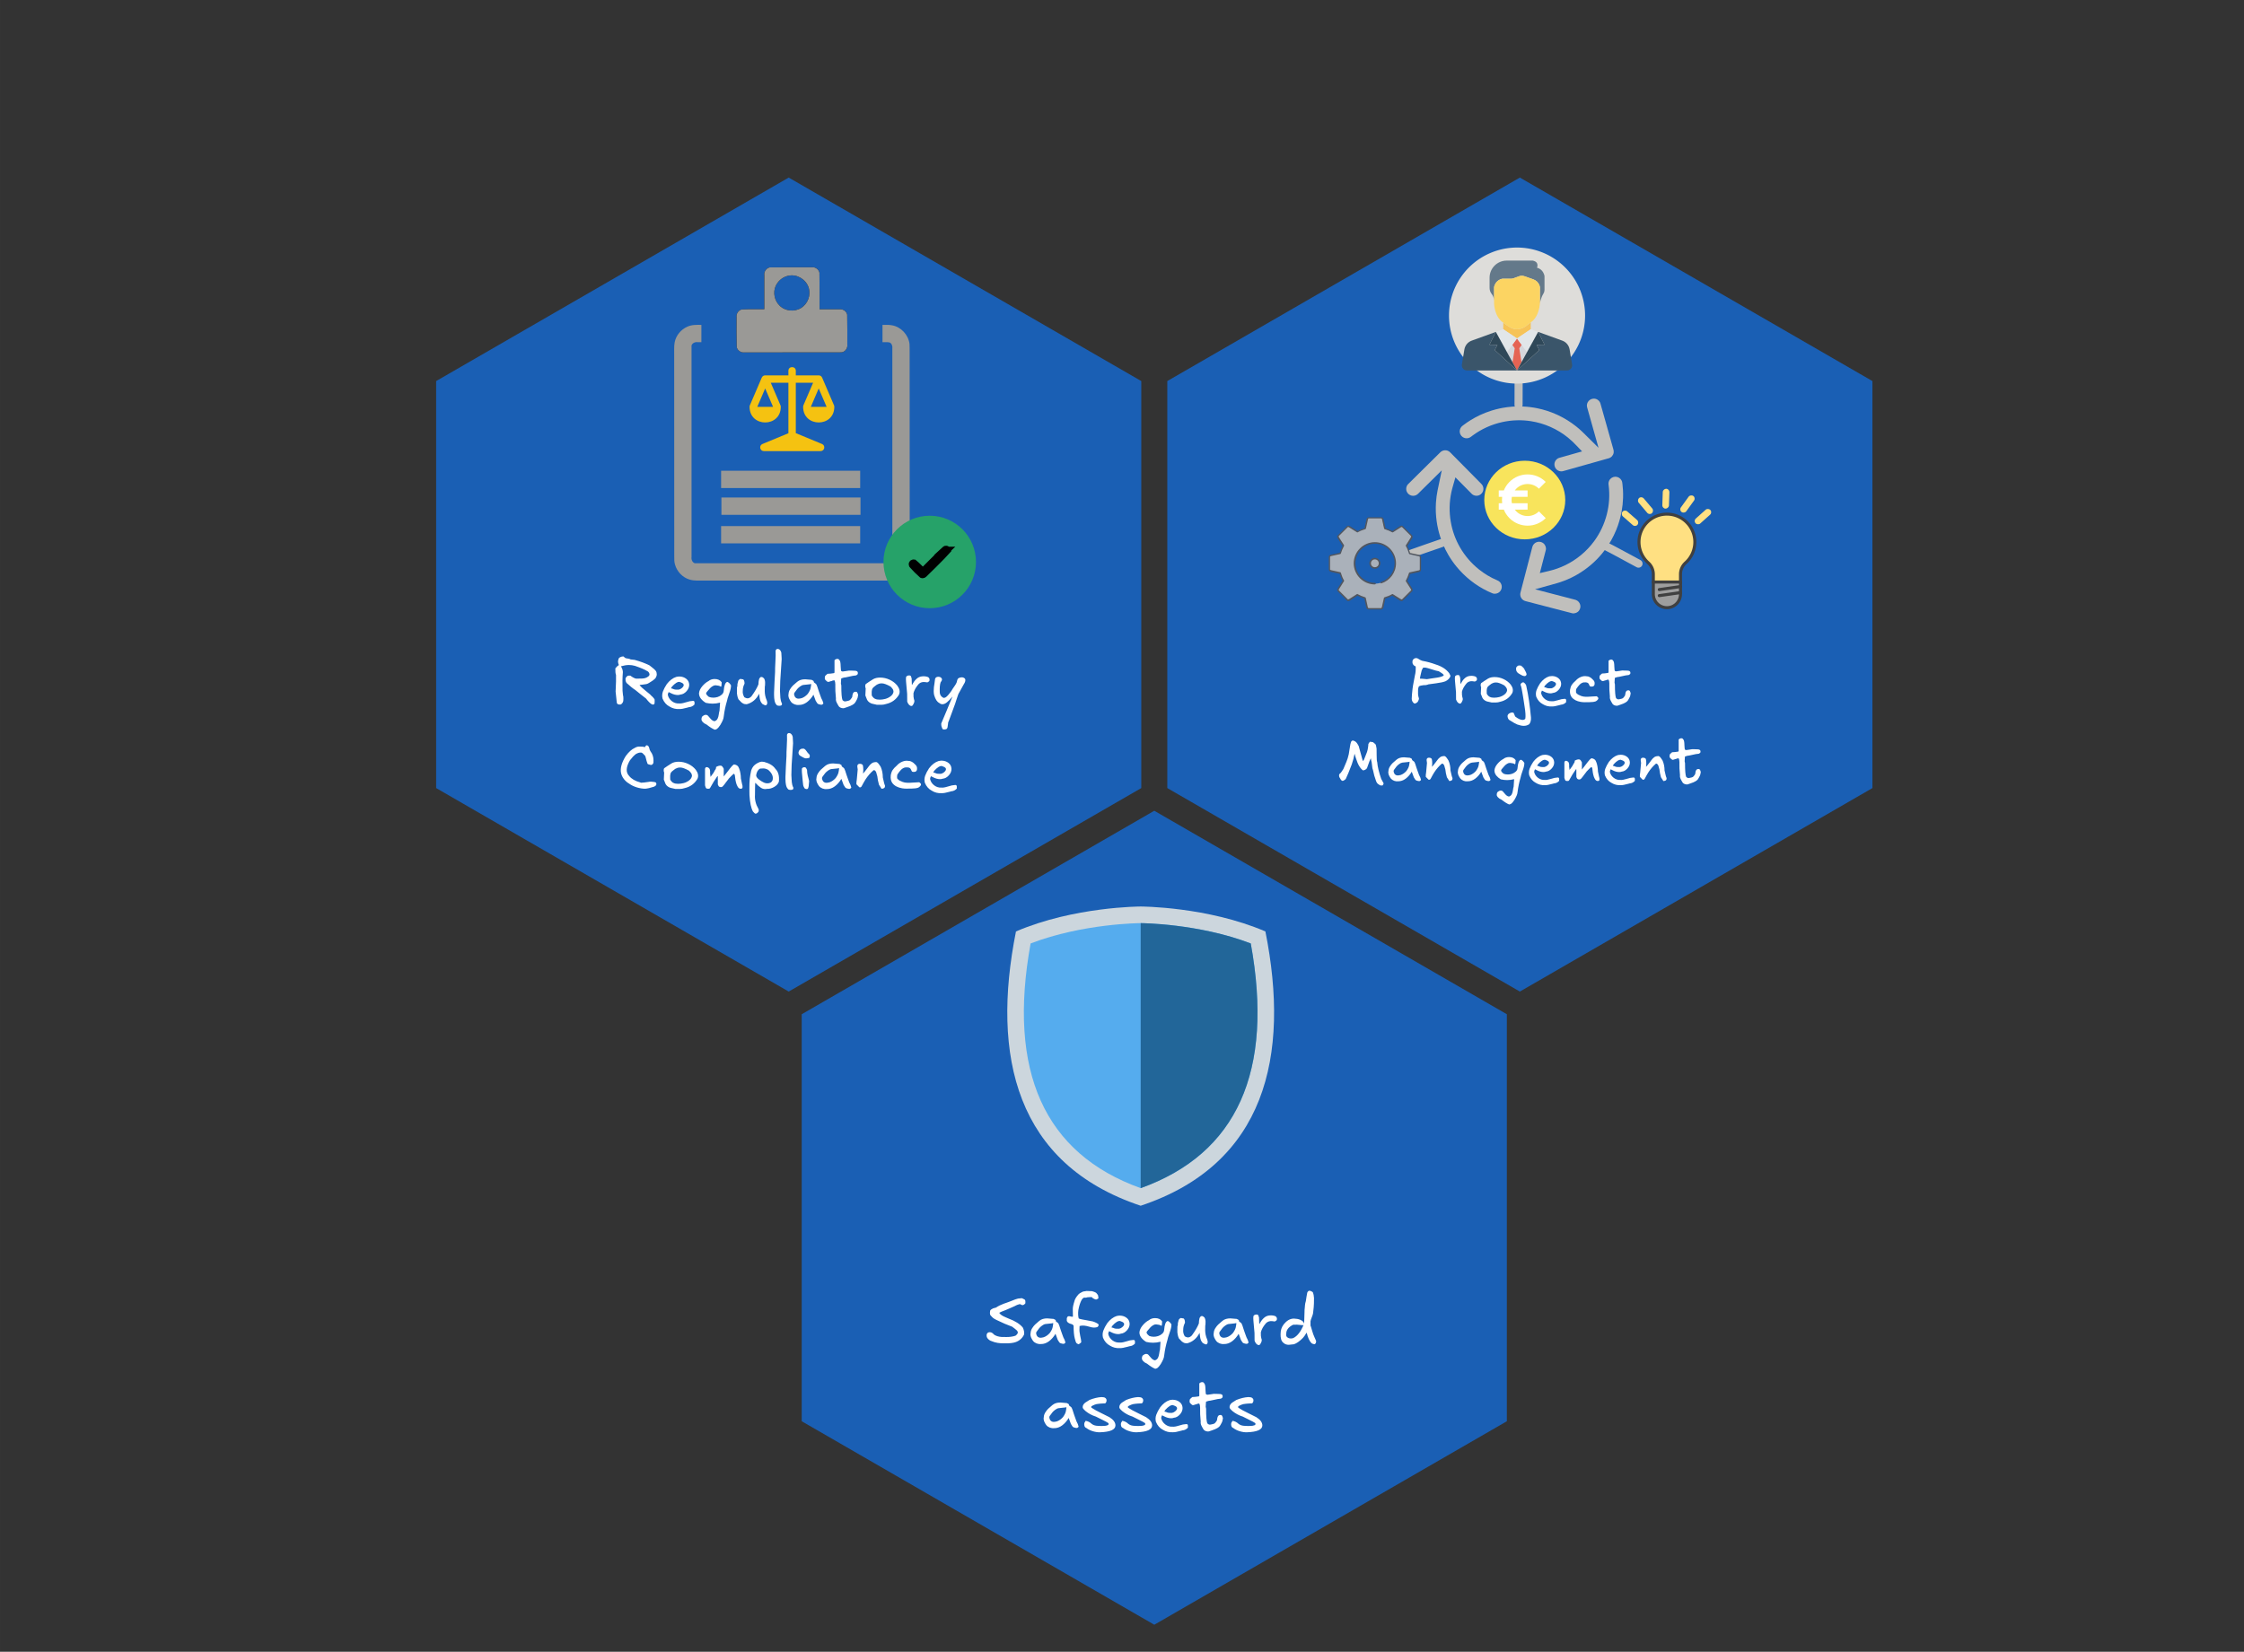 <?xml version="1.0" encoding="UTF-8" standalone="no"?>
<!-- Created with Inkscape (http://www.inkscape.org/) -->

<svg
   width="1422"
   height="1047"
   viewBox="0 0 376.237 277.019"
   version="1.1"
   id="svg1"
   xml:space="preserve"
   sodipodi:docname="s4b-recording.svg"
   inkscape:version="1.4 (e7c3feb100, 2024-10-09)"
   xmlns:inkscape="http://www.inkscape.org/namespaces/inkscape"
   xmlns:sodipodi="http://sodipodi.sourceforge.net/DTD/sodipodi-0.dtd"
   xmlns="http://www.w3.org/2000/svg"
   xmlns:svg="http://www.w3.org/2000/svg"
   xmlns:rdf="http://www.w3.org/1999/02/22-rdf-syntax-ns#"
   xmlns:cc="http://creativecommons.org/ns#"
   xmlns:dc="http://purl.org/dc/elements/1.1/"><rect x="0" y="0" width="376.237" height="277.019" fill="#333333" stroke="none"/><title
     id="title1">Skype for business registration of PSTN call with Verint-Verba</title><sodipodi:namedview
     id="namedview1"
     pagecolor="#ffffff"
     bordercolor="#666666"
     borderopacity="1.0"
     inkscape:showpageshadow="2"
     inkscape:pageopacity="0.0"
     inkscape:pagecheckerboard="0"
     inkscape:deskcolor="#d1d1d1"
     inkscape:document-units="mm"
     inkscape:zoom="0.42053446"
     inkscape:cx="711"
     inkscape:cy="524.33278"
     inkscape:window-width="1202"
     inkscape:window-height="1052"
     inkscape:window-x="0"
     inkscape:window-y="0"
     inkscape:window-maximized="0"
     inkscape:current-layer="g4"
     showgrid="false" /><defs
     id="defs1"><style
       id="style1">.cls-1{fill:#ff8300}.cls-2{fill:#55565a}</style><style
       class="style-fonts"
       id="style1-0" /><style
       id="style1-3">.cls-1{fill:#ffe082;}.cls-2{fill:#404040;}.cls-3{fill:#9e9e9e;}.cls-4{fill:#f5f5f5;}</style><style
       id="style1-6">.cls-1{fill:#d33833;}.cls-1,.cls-10,.cls-11,.cls-14,.cls-15,.cls-16,.cls-17,.cls-4,.cls-5,.cls-6,.cls-7,.cls-8{fill-rule:evenodd;}.cls-14,.cls-2{fill:#ef3d3a;}.cls-15,.cls-3{fill:#231f20;}.cls-4{fill:#f0d6b7;}.cls-5{fill:#335061;}.cls-6{fill:#6d6b6d;}.cls-7{fill:#dcd9d8;}.cls-8,.cls-9{fill:#f7e4cd;}.cls-10{fill:#49728b;}.cls-11,.cls-12{fill:#fff;}.cls-13{fill:none;stroke:#d33833;stroke-miterlimit:5;stroke-width:2.5px;}.cls-16{fill:#81b0c4;}.cls-17{fill:#1d1919;}</style></defs><g
     inkscape:label="Layer 1"
     inkscape:groupmode="layer"
     id="layer1"><!-- svg-source:excalidraw --><mask
       id="mask4" /><g
       id="g4"
       transform="translate(158.706,-6.214)"><path
         sodipodi:type="star"
         style="fill:#1a5fb4;stroke:none;stroke-width:0.976;stroke-linecap:round;stroke-dasharray:none;stroke-dashoffset:0"
         id="path116-0"
         inkscape:flatsided="true"
         sodipodi:sides="6"
         sodipodi:cx="144.15334"
         sodipodi:cy="95.587654"
         sodipodi:r1="63.852612"
         sodipodi:r2="55.297985"
         sodipodi:arg1="1.5707963"
         sodipodi:arg2="2.0943951"
         inkscape:rounded="0"
         inkscape:randomized="0"
         d="m 144.153,159.44 -55.298,-31.926 -2e-6,-63.853 55.298,-31.926 55.298,31.926 0,63.853 z"
         transform="matrix(1.069,0,0,1.069,-119.274,108.262)" /><path
         sodipodi:type="star"
         style="fill:#1a5fb4;stroke:none;stroke-width:0.976;stroke-linecap:round;stroke-dasharray:none;stroke-dashoffset:0"
         id="path117"
         inkscape:flatsided="true"
         sodipodi:sides="6"
         sodipodi:cx="144.15334"
         sodipodi:cy="95.587654"
         sodipodi:r1="63.852612"
         sodipodi:r2="55.297985"
         sodipodi:arg1="1.5707963"
         sodipodi:arg2="2.0943951"
         inkscape:rounded="0"
         inkscape:randomized="0"
         d="m 144.153,159.44 -55.298,-31.926 -2e-6,-63.853 55.298,-31.926 55.298,31.926 0,63.853 z"
         transform="matrix(1.069,0,0,1.069,-57.98,2.07)" /><path
         sodipodi:type="star"
         style="fill:#1a5fb4;stroke:none;stroke-width:0.976;stroke-linecap:round;stroke-dasharray:none;stroke-dashoffset:0"
         id="path118-4"
         inkscape:flatsided="true"
         sodipodi:sides="6"
         sodipodi:cx="144.15334"
         sodipodi:cy="95.587654"
         sodipodi:r1="63.852612"
         sodipodi:r2="55.297985"
         sodipodi:arg1="1.5707963"
         sodipodi:arg2="2.0943951"
         inkscape:rounded="0"
         inkscape:randomized="0"
         d="m 144.153,159.44 -55.298,-31.926 -2e-6,-63.853 55.298,-31.926 55.298,31.926 0,63.853 z"
         transform="matrix(1.069,0,0,1.069,-180.568,2.07)" /><g
         id="g156"
         transform="matrix(0.181,0,0,0.181,142.448,72.111)"><g
           style="fill:#c0bfbc"
           id="g122"
           transform="matrix(0.223,0,0,0.223,-366.532,-0.978)"><g
             id="g3-3"
             style="fill:#c0bfbc">
	<path
   id="path1-8"
   d="m 802.279,28.107 c -10.324,0.238 -20.335,6.466 -24.893,15.771 -3.435,6.71 -4.06,14.782 -1.707,21.943 15.624,55.525 31.284,111.04 46.923,166.561 -21.887,-21.583 -43.668,-43.273 -65.585,-64.826 -3.121,-3.024 -6.343,-6.043 -9.514,-8.904 -2.038,-1.847 -4.086,-3.654 -6.125,-5.41 -3.991,-3.456 -8.12,-6.873 -12.199,-10.107 -11.294,-8.959 -23.267,-17.409 -35.581,-25.07 -11.918,-7.422 -24.379,-14.241 -37.112,-20.325 -2.756,-1.312 -5.539,-2.6 -8.236,-3.816 -25.715,-11.546 -52.705,-20.245 -80.322,-25.885 -3.935,-0.805 -8.125,-1.584 -12.079,-2.258 -5.851,-0.997 -11.619,-1.84 -17.513,-2.572 -3.985,-0.481 -8.147,-0.93 -12.211,-1.295 -6.188,-0.557 -12.505,-0.963 -18.718,-1.217 -28.573,-1.145 -57.454,0.987 -85.623,6.305 -3.918,0.739 -7.719,1.526 -11.616,2.378 -9.899,2.183 -19.878,4.818 -29.641,7.789 -1.447,0.451 -3.051,0.949 -4.4,1.373 -15.083,4.807 -29.874,10.529 -44.25,17.156 -1.289,0.612 -2.798,1.302 -4.167,1.957 -12.412,5.91 -24.497,12.505 -36.194,19.727 -10.249,6.341 -20.406,13.289 -29.976,20.612 -2.607,2.084 -5.402,3.964 -7.737,6.364 -6.85,7.132 -9.596,17.954 -6.859,27.473 2.308,8.45 8.667,15.71 16.82,18.962 7.641,3.147 16.646,2.834 23.99,-0.992 3.885,-1.943 7.076,-4.94 10.576,-7.46 36.903,-27.648 79.869,-47.083 124.914,-56.877 38.538,-8.409 78.624,-9.793 117.621,-3.791 56.38,8.609 110.37,32.414 154.702,68.303 13.268,10.681 25.56,22.525 37.148,34.996 7.141,7.477 14.283,14.952 21.423,22.429 -31.927,9.022 -63.866,17.939 -95.76,27.076 -10.561,3.681 -18.419,14.072 -18.961,25.262 -0.591,8.987 3.274,18.191 10.271,23.903 6.095,5.085 14.356,7.554 22.234,6.434 0.325,-0.041 1.019,-0.147 1.487,-0.24 3.911,-0.796 7.681,-2.138 11.542,-3.135 60.358,-17.016 120.711,-33.99 181.052,-51.066 10.28,-3.245 18.232,-12.801 19.525,-23.509 0.689,-5.033 -0.16,-10.152 -1.767,-14.933 -17.668,-62.703 -35.296,-125.401 -53.046,-188.081 -0.804,-2.916 -2.002,-5.729 -3.733,-8.219 -1.558,-2.349 -3.748,-4.672 -5.769,-6.3 -4.665,-3.839 -10.558,-6.155 -16.599,-6.443 -0.779,-0.045 -1.559,-0.049 -2.339,-0.043 z"
   style="fill:#c0bfbc" />
	<path
   id="path2-9"
   d="m 892.207,352.607 c -10.399,0.117 -20.488,6.414 -25.109,15.74 -0.115,0.266 -0.505,1.014 -0.695,1.485 -2.415,5.492 -2.969,11.709 -1.879,17.588 5.274,40.628 2.62,82.247 -7.608,121.912 -10.232,39.822 -28.02,77.719 -52.352,110.875 -31.296,42.713 -73.268,77.517 -121.005,100.424 -21.103,10.156 -43.322,17.956 -66.102,23.376 -8.156,1.96 -16.295,3.829 -24.432,5.793 -4.744,1.127 -9.487,2.254 -14.23,3.381 8.369,-32.187 16.831,-64.351 25.041,-96.579 1.983,-10.622 -2.689,-22.178 -11.555,-28.377 -5.176,-3.729 -11.617,-5.65 -17.99,-5.374 -1.165,0.04 -2.572,0.186 -3.815,0.407 -7.681,1.345 -14.713,5.957 -18.99,12.481 -2.199,3.272 -3.592,7.017 -4.431,10.853 -16.131,62.051 -32.3,124.092 -48.395,186.152 -0.705,2.571 -1.341,5.184 -1.359,7.866 -0.284,9.588 4.448,19.281 12.487,24.611 3.904,2.683 8.466,4.21 13.068,5.181 63.448,16.514 126.887,33.064 190.361,49.476 10.583,2.118 22.17,-2.414 28.481,-11.177 5.115,-6.893 6.923,-16.127 4.679,-24.423 -2.292,-8.999 -9.267,-16.61 -18.002,-19.739 -2.93,-0.992 -5.971,-1.616 -8.949,-2.45 -45.079,-11.772 -90.178,-23.471 -135.264,-35.217 -8.401,-2.186 -16.801,-4.373 -25.202,-6.558 30.911,-8.669 61.861,-17.197 92.762,-25.901 3.899,-1.15 7.773,-2.369 11.581,-3.63 20.197,-6.689 39.83,-15.079 58.63,-25.04 1.464,-0.798 3.135,-1.67 4.666,-2.524 2.609,-1.432 5.232,-2.902 7.741,-4.364 38.216,-22.106 72.543,-50.903 100.993,-84.66 10.763,-12.789 20.677,-26.292 29.657,-40.39 3.252,-5.104 6.469,-10.441 9.493,-15.737 8.079,-14.142 15.268,-28.901 21.473,-44.01 10.156,-24.763 17.784,-50.78 22.597,-77.192 3.409,-18.595 5.435,-37.538 6.029,-56.374 0.331,-10.855 0.211,-21.725 -0.396,-32.568 -0.455,-8.067 -1.161,-16.306 -2.133,-24.4 -0.621,-5.245 -1.121,-10.695 -3.723,-15.406 -4.628,-9.031 -14.338,-15.239 -24.503,-15.497 -0.539,-0.026 -1.078,-0.022 -1.617,-0.018 z"
   style="fill:#c0bfbc" />
	<path
   id="path3-83"
   d="m 185.131,242.668 c -8.216,0.097 -16.132,4.104 -21.53,10.221 -44.235,43.714 -88.501,87.396 -132.665,131.181 -7.411,8.218 -9.372,20.922 -4.649,30.952 3.559,7.925 10.881,14.068 19.352,16.064 8.152,2.031 17.163,0.274 23.904,-4.759 3.016,-2.189 5.422,-5.059 8.118,-7.604 31.264,-30.889 62.527,-61.781 93.793,-92.669 -5.786,28.095 -11.692,56.165 -17.571,84.241 -3.103,15.524 -5.22,31.235 -6.357,46.985 -0.139,1.978 -0.29,4.152 -0.394,6.103 -0.637,11.386 -0.756,22.801 -0.381,34.199 0.071,1.98 0.158,4.163 0.264,6.22 2.228,44.277 12.138,88.176 29.354,129.039 6.436,15.297 13.885,30.167 22.275,44.487 10.263,17.52 22.024,34.329 34.996,50.022 16.961,20.519 36.146,39.385 57.005,56.014 22.506,17.95 47.217,33.407 73.291,45.775 6.274,2.964 12.595,5.851 19.075,8.339 9.854,3.341 21.428,0.669 28.86,-6.604 6.371,-6.103 9.707,-15.234 8.638,-24.006 -0.669,-5.836 -3.168,-11.451 -7.064,-15.849 -0.179,-0.209 -0.727,-0.796 -1.065,-1.137 -3.114,-3.22 -7.065,-5.499 -11.218,-7.105 -27.13,-11.524 -52.666,-26.794 -75.64,-45.263 -31.396,-25.184 -58.081,-56.226 -78.222,-91.074 -19.021,-32.881 -32.07,-69.182 -38.474,-106.618 -6.942,-40.315 -6.223,-81.95 2.276,-121.974 2.089,-9.951 4.702,-19.784 7.587,-29.532 3.158,-11.006 6.317,-22.012 9.474,-33.018 22.92,23.164 45.748,46.42 68.785,69.467 8.342,7.305 21.11,9.069 31.08,4.169 8.174,-3.856 14.375,-11.736 15.944,-20.668 1.385,-7.337 -0.172,-15.198 -4.386,-21.378 -2.269,-3.411 -5.413,-6.09 -8.225,-9.03 -42.079,-42.592 -84.132,-85.212 -126.285,-127.731 -5.336,-4.959 -12.68,-7.61 -19.941,-7.458 z"
   style="fill:#c0bfbc" />
</g></g><g
           id="g124"
           transform="matrix(0.634,0,0,0.634,-29.553,-102.246)"><ellipse
             style="fill:#f8e45c;stroke:none;stroke-width:0.976;stroke-linecap:round;stroke-dasharray:none;stroke-dashoffset:0"
             id="path123"
             cx="-349.939"
             cy="317.829"
             rx="59.166"
             ry="57.459" /><g
             style="fill:#ffffff"
             id="g123"
             transform="matrix(4.681,0,0,4.681,-387.951,280.378)"><path
               d="m 4.999,5 c 0.14,-0.187 0.295,-0.366 0.465,-0.536 1.953,-1.953 5.118,-1.953 7.071,0 l 2.121,-2.121 c -3.124,-3.124 -8.189,-3.124 -11.314,0 C 2.559,3.127 1.972,4.033 1.582,5 H 0 v 2 h 1.062 c -0.083,0.664 -0.083,1.336 0,2 H 0 v 2 h 1.582 c 0.391,0.967 0.978,1.873 1.762,2.657 3.124,3.124 8.189,3.124 11.314,0 l -2.121,-2.121 c -1.953,1.953 -5.118,1.953 -7.071,0 C 5.295,11.366 5.139,11.187 4.999,11 H 9 V 9 H 4.1 c -0.134,-0.659 -0.134,-1.341 0,-2 H 9 V 5 Z"
               fill="#000000"
               id="path1-64"
               style="fill:#ffffff" /></g></g><g
           id="g157"
           transform="translate(-7.909,-11.072)"><g
             id="g125"
             transform="matrix(0.699,0,0,0.699,-156.564,122)"><path
               class="cls-1"
               d="M 82,93 V 81.82 A 20.38,20.38 0 0 1 88.65,66.59 37,37 0 1 0 39.26,66.5 20.59,20.59 0 0 1 46,81.82 v 10.77"
               id="path1-3"
               style="fill:#ffe082" /><path
               class="cls-2"
               d="M 82,95 A 2,2 0 0 1 80,93 V 81.82 A 22.38,22.38 0 0 1 87.31,65.1 35,35 0 1 0 40.59,65 22.61,22.61 0 0 1 48,81.82 v 10.76 a 2,2 0 0 1 -4,0 V 81.82 A 18.6,18.6 0 0 0 37.92,68 39,39 0 1 1 90,68.08 18.38,18.38 0 0 0 84,81.82 V 93 a 2,2 0 0 1 -2,2 z"
               id="path2-8"
               style="fill:#404040" /><path
               class="cls-3"
               d="m 82,92 v 16 a 18.05,18.05 0 0 1 -18,18 v 0 A 18.05,18.05 0 0 1 46,108 V 92 Z"
               id="path3-6"
               style="fill:#9e9e9e" /><path
               class="cls-2"
               d="M 64,128 A 20,20 0 0 1 44,108 V 92 a 2,2 0 0 1 2,-2 h 36 a 2,2 0 0 1 2,2 v 16 A 20,20 0 0 1 64,128 Z M 48,94 v 14 a 16,16 0 0 0 32,0 V 94 Z"
               id="path4-0"
               style="fill:#404040" /><line
               class="cls-4"
               x1="54"
               x2="82"
               y1="102"
               y2="98"
               id="line4"
               style="fill:#f5f5f5" /><path
               class="cls-2"
               d="m 54,104 a 2.005,2.005 0 0 1 -0.28,-4 l 28,-4 a 2.02,2.02 0 0 1 0.57,4 l -28,4 z"
               id="path5-4"
               style="fill:#404040" /><line
               class="cls-4"
               x1="54"
               x2="82"
               y1="110"
               y2="106"
               id="line5"
               style="fill:#f5f5f5" /><path
               class="cls-2"
               d="m 54,112 a 2.005,2.005 0 0 1 -0.28,-4 l 28,-4 a 2.02,2.02 0 0 1 0.57,4 l -28,4 z"
               id="path6-8"
               style="fill:#404040" /></g><rect
             style="fill:#ffe082;fill-opacity:1;stroke:none;stroke-width:0.408;stroke-linecap:round;stroke-dasharray:none;stroke-dashoffset:0"
             id="rect125"
             width="18.432"
             height="6.144"
             x="-155.969"
             y="-11.464"
             ry="3.072"
             transform="rotate(-54.124)" /><rect
             style="fill:#ffe082;fill-opacity:1;stroke:none;stroke-width:0.408;stroke-linecap:round;stroke-dasharray:none;stroke-dashoffset:0"
             id="rect126"
             width="18.432"
             height="6.144"
             x="-151.516"
             y="38.226"
             ry="3.072"
             transform="rotate(-41.843)" /><rect
             style="fill:#ffe082;fill-opacity:1;stroke:none;stroke-width:0.408;stroke-linecap:round;stroke-dasharray:none;stroke-dashoffset:0"
             id="rect128"
             width="18.432"
             height="6.144"
             x="-122.048"
             y="-112.131"
             ry="3.072"
             transform="rotate(-88.066)" /><rect
             style="fill:#ffe082;fill-opacity:1;stroke:none;stroke-width:0.408;stroke-linecap:round;stroke-dasharray:none;stroke-dashoffset:0"
             id="rect129"
             width="18.432"
             height="6.144"
             x="-5.908"
             y="172.051"
             ry="3.072"
             transform="rotate(49.825)" /><rect
             style="fill:#ffe082;fill-opacity:1;stroke:none;stroke-width:0.408;stroke-linecap:round;stroke-dasharray:none;stroke-dashoffset:0"
             id="rect130"
             width="18.432"
             height="6.144"
             x="-35.049"
             y="188.849"
             ry="3.072"
             transform="rotate(41.273)" /></g><path
           style="font-variation-settings:normal;opacity:1;fill:#c0bfbc;fill-opacity:1;stroke:#c0bfbc;stroke-width:7.5;stroke-linecap:round;stroke-linejoin:miter;stroke-miterlimit:4;stroke-dasharray:none;stroke-dashoffset:0;stroke-opacity:1;stop-color:#000000;stop-opacity:1"
           d="m -176.637,141.84 c 1.464,0.527 30.596,16.353 30.596,16.353"
           id="path131" /><path
           style="font-variation-settings:normal;opacity:1;fill:#c0bfbc;fill-opacity:1;stroke:#c0bfbc;stroke-width:7.5;stroke-linecap:round;stroke-linejoin:miter;stroke-miterlimit:4;stroke-dasharray:none;stroke-dashoffset:0;stroke-opacity:1;stop-color:#000000;stop-opacity:1"
           d="m -257.223,-23.573 c 0.228,1.539 0.049,34.692 0.049,34.692"
           id="path132-3" /><path
           style="font-variation-settings:normal;opacity:1;fill:#c0bfbc;fill-opacity:1;stroke:#c0bfbc;stroke-width:7.5;stroke-linecap:round;stroke-linejoin:miter;stroke-miterlimit:4;stroke-dasharray:none;stroke-dashoffset:0;stroke-opacity:1;stop-color:#000000;stop-opacity:1"
           d="m -360.738,150.497 c 1.377,-0.725 32.721,-11.528 32.721,-11.528"
           id="path133" /><g
           id="g133"
           transform="matrix(0.17,0,0,0.17,-432.926,115.225)"><g
             transform="translate(1,1)"
             id="g2-8">
	<path
   style="fill:#aab1ba"
   d="m 360.813,249.88 c 0,-61.44 -49.493,-110.933 -110.933,-110.933 -61.44,0 -110.933,49.493 -110.933,110.933 0,61.44 49.493,110.933 110.933,110.933 61.44,0 110.933,-49.493 110.933,-110.933 m 136.534,-34.133 v 68.267 c 0,4.267 -2.56,6.827 -8.533,8.533 l -50.347,11.093 c -4.267,14.507 -10.24,28.16 -17.067,41.813 l 27.307,43.52 c 2.56,5.12 3.413,8.533 0,11.947 l -48.64,48.64 c -3.413,3.413 -6.827,3.413 -11.947,0 L 344.6,422.253 c -12.8,7.68 -27.307,12.8 -41.813,17.067 l -11.093,50.347 c -1.707,5.12 -3.413,8.533 -8.533,8.533 h -68.267 c -5.12,0 -6.827,-2.56 -8.533,-8.533 L 195.268,439.32 c -14.507,-4.267 -28.16,-10.24 -41.813,-17.067 l -43.52,27.307 c -5.12,2.56 -8.533,3.413 -11.947,0 L 50.2,400.92 c -3.413,-3.413 -3.413,-6.827 0,-11.947 l 27.307,-43.52 c -7.68,-12.8 -12.8,-27.307 -17.067,-41.813 L 10.093,292.547 C 4.973,290.84 1.56,288.28 1.56,284.014 v -68.267 c 0,-4.267 2.56,-6.827 8.533,-8.533 L 60.44,196.12 c 4.267,-14.507 10.24,-28.16 17.067,-41.813 L 50.2,110.787 c -2.56,-5.12 -3.413,-8.533 0,-11.947 L 97.987,51.053 c 3.413,-3.413 6.827,-3.413 11.947,0 l 43.52,27.307 c 12.8,-7.68 27.307,-12.8 41.813,-17.067 L 206.36,10.946 c 1.707,-5.12 3.413,-8.533 8.533,-8.533 h 68.267 c 5.12,0 6.827,2.56 8.533,8.533 l 11.093,50.347 c 14.507,4.267 28.16,10.24 41.813,17.067 l 43.52,-27.307 c 5.12,-2.56 8.533,-3.413 11.947,0 l 48.64,47.787 c 3.413,3.413 3.413,6.827 0,11.947 l -27.307,43.52 c 6.827,12.8 12.8,27.307 17.067,41.813 l 50.347,11.093 c 5.12,1.707 8.534,4.267 8.534,8.534"
   id="path1-89" />
	<path
   style="fill:#aab1ba"
   d="m 249.88,224.28 c 14.507,0 25.6,11.093 25.6,25.6 0,14.507 -11.093,25.6 -25.6,25.6 -14.507,0 -25.6,-11.093 -25.6,-25.6 0,-14.507 11.093,-25.6 25.6,-25.6"
   id="path2-7" />
</g><path
             style="fill:#51565f"
             d="m 285.013,502.613 h -68.267 c -8.533,0 -11.093,-5.973 -12.8,-11.947 l -10.24,-47.787 c -12.8,-4.267 -25.6,-9.387 -37.547,-15.36 l -40.96,26.453 c -4.267,1.707 -11.093,5.973 -17.067,-0.853 l -48.64,-48.64 c -5.973,-5.973 -3.413,-11.947 -0.853,-17.067 L 75.093,345.6 C 68.266,333.653 63.146,320.853 59.733,308.053 L 11.946,297.813 C 7.68,296.107 0,293.547 0,285.013 v -68.267 c 0,-8.533 5.973,-11.093 11.947,-12.8 l 47.787,-10.24 c 4.267,-12.8 9.387,-25.6 15.36,-37.547 L 48.64,115.2 c -1.707,-4.267 -5.973,-11.093 0.853,-17.067 l 48.64,-48.64 c 6.827,-6.827 14.507,-2.56 17.067,-0.853 l 41.813,26.453 C 168.96,68.266 181.76,63.146 194.56,59.733 L 204.8,11.946 C 206.507,7.68 209.067,0 217.6,0 h 68.267 c 8.533,0 11.093,5.973 12.8,11.947 l 10.24,47.787 c 12.8,4.267 25.6,9.387 37.547,15.36 l 40.96,-26.453 c 4.267,-1.707 11.093,-5.973 17.067,0.853 l 48.64,48.64 c 5.973,5.973 3.413,11.947 0.853,17.067 l -26.453,41.813 c 6.827,11.947 11.947,24.747 15.36,37.547 l 47.787,10.24 c 4.267,1.707 11.947,3.413 11.947,12.8 v 68.267 c 0,8.533 -5.973,11.093 -11.947,12.8 l -47.787,10.24 c -4.267,12.8 -9.387,25.6 -15.36,37.547 l 26.453,40.96 c 1.707,4.267 5.973,11.093 -0.853,17.067 l -48.64,48.64 c -5.973,5.973 -11.947,3.413 -17.067,0.853 L 345.6,427.52 c -11.947,6.827 -24.747,11.947 -37.547,15.36 l -10.24,47.787 c -1.706,4.266 -4.266,11.946 -12.8,11.946 z m -129.706,-84.48 c 0.853,0 1.707,0 1.707,0.853 12.8,6.827 26.453,12.8 40.96,17.067 1.707,0 2.56,1.707 3.413,3.413 l 11.093,50.347 c 1.707,5.12 2.56,5.12 4.267,5.12 h 68.267 c 1.707,0 2.56,0 4.267,-5.973 l 11.093,-49.493 c 0,-1.707 1.707,-2.56 3.413,-3.413 14.507,-4.267 28.16,-9.387 40.96,-17.067 1.707,-0.853 3.413,-0.853 4.267,0 l 43.52,27.307 c 4.267,2.56 5.973,1.707 6.827,0.853 l 48.64,-48.64 c 0.853,-0.853 1.707,-1.707 -0.853,-6.827 l -27.307,-42.667 c -0.853,-1.707 -0.853,-3.413 0,-4.267 6.827,-12.8 12.8,-26.453 17.067,-40.96 0,-1.707 1.707,-2.56 3.413,-3.413 l 50.347,-11.093 c 5.12,-1.707 5.12,-2.56 5.12,-4.267 v -68.267 c 0,-1.707 0,-2.56 -5.973,-4.267 l -49.493,-11.093 c -1.707,0 -2.56,-1.707 -3.413,-3.413 -4.267,-14.507 -9.387,-28.16 -17.067,-40.96 -0.853,-1.707 -0.853,-3.413 0,-4.267 l 27.307,-43.52 c 2.56,-4.267 1.707,-5.973 0.853,-6.827 l -48.64,-48.64 c -0.853,-0.853 -1.707,-1.707 -6.827,0.853 l -42.667,27.307 c -1.707,0.853 -3.413,0.853 -4.267,0 -12.8,-6.827 -26.453,-12.8 -40.96,-17.067 -1.707,-0.853 -2.56,-1.707 -3.413,-3.413 L 290.135,11.092 c -1.707,-5.12 -2.56,-5.12 -4.267,-5.12 H 217.6 c -1.707,0 -2.56,0 -4.267,5.973 L 202.24,61.441 c 0,1.707 -1.707,2.56 -3.413,3.413 -14.507,4.267 -28.16,9.387 -40.96,17.067 -1.707,0.853 -3.413,0.853 -4.267,0 L 110.08,54.614 c -4.267,-2.56 -5.973,-1.707 -6.827,-0.853 l -48.64,48.64 c -0.853,0.853 -1.707,1.707 0.853,6.827 l 27.307,42.667 c 0.853,1.707 0.853,3.413 0,4.267 -6.827,12.8 -12.8,26.453 -17.067,40.96 -0.853,1.707 -1.707,2.56 -3.413,3.413 l -50.347,11.093 c -5.12,1.707 -5.12,2.56 -5.12,4.267 v 68.267 c 0,1.707 0,2.56 5.973,4.267 l 49.493,11.093 c 1.707,0 2.56,1.707 3.413,3.413 4.267,14.507 9.387,28.16 17.067,40.96 0.853,1.707 0.853,3.413 0,4.267 l -27.307,43.52 c -2.56,4.267 -1.707,5.973 -0.853,6.827 l 48.64,48.64 c 0.853,0.853 1.707,1.707 6.827,-0.853 l 42.667,-27.307 c 0.854,-0.856 1.707,-0.856 2.561,-0.856 z M 250.88,366.08 c -63.147,0 -115.2,-52.053 -115.2,-115.2 0,-63.147 52.053,-115.2 115.2,-115.2 63.147,0 115.2,52.053 115.2,115.2 0,50.347 -32.427,93.867 -79.36,109.227 -2.56,0.853 -4.267,-0.853 -5.12,-2.56 -0.853,-1.707 0.853,-4.267 2.56,-5.12 C 328.533,337.92 358.4,296.96 358.4,250.88 358.4,192 310.613,144.213 251.733,144.213 c -58.88,0 -106.667,47.787 -106.667,106.667 0,58.88 47.787,106.667 106.667,106.667 2.56,0 4.267,1.707 4.267,4.267 0,2.559 -2.56,4.266 -5.12,4.266 z m 0,-85.333 c -16.213,0 -29.867,-13.653 -29.867,-29.867 0,-16.214 13.653,-29.867 29.867,-29.867 16.213,0 29.867,13.653 29.867,29.867 0,16.214 -13.654,29.867 -29.867,29.867 z m 0,-51.2 c -11.947,0 -21.333,9.387 -21.333,21.333 0,11.946 9.387,21.333 21.333,21.333 11.946,0 21.333,-9.387 21.333,-21.333 0,-11.946 -9.386,-21.333 -21.333,-21.333 z"
             id="path3-7" /></g><g
           id="g155"
           transform="translate(355.461,-343.399)"><path
             id="path134-6"
             style="fill:#deddda;stroke-width:7.5;stroke-linecap:round"
             d="m -551.004,271.728 a 63.026,63.026 0 0 1 -63.026,63.026 63.026,63.026 0 0 1 -63.026,-63.026 63.026,63.026 0 0 1 63.026,-63.026 63.026,63.026 0 0 1 63.026,63.026 z" /><g
             id="g134"
             transform="matrix(0.208,0,0,0.208,-665.189,220.569)"><g
               id="g5-0">
	<path
   style="fill:#f6c358"
   d="m 245.599,347.758 0.161,0.108 0.001,-10e-4 v -0.147 l 0.072,0.098 0.088,-0.059 h 0.001 l 0.029,-0.039 v 0.02 l 61.102,-40.83 0.004,10e-4 v -30.752 c -4.621,3.184 -9.057,6.631 -13.221,10.395 -26.812,24.237 -53.108,20.085 -53.108,20.085 -16.04,0.422 -38.886,-16.01 -48.629,-23.662 -2.478,-1.946 -5.024,-3.809 -7.636,-5.572 v 29.505 l 0.004,-0.001 z"
   id="path1-643" />
	<path
   id="polygon1-0"
   style="fill:#f6c358"
   d="m 245.761,347.874 v -0.004 l -0.001,-0.002 -19.769,26.927 19.768,-26.924 z" />
</g><path
               style="fill:#64798a"
               d="m 180.809,81.803 h 38.036 c 3.467,0 6.913,-0.525 10.213,-1.584 6.891,-2.21 17.844,-6.283 26.138,-9.434 7.396,-2.811 15.543,-2.911 23.008,-0.29 L 318.24,84.55 c 26.936,9.895 29.684,35.182 29.684,35.182 v 71.463 c 0,0 3.534,-23.855 15.75,-43.448 2.967,-4.758 4.59,-10.229 4.59,-15.836 V 70.259 c 0,0 -3.848,-30.235 -33.533,-37.381 0,0 12.094,-25.749 -19.24,-31.84 H 200.049 v 0 c -42.201,0 -76.411,34.21 -76.411,76.411 v 45.298 c 0,9.815 3.286,19.366 9.432,27.018 4.836,6.022 9.858,15.489 10.633,29.186 v -60.043 c 7.421,-33.258 37.106,-37.105 37.106,-37.105 z"
               id="path2-30" /><path
               style="fill:#fcd462"
               d="m 240.728,306.638 c 0,0 26.296,4.152 53.108,-20.085 4.164,-3.764 8.6,-7.211 13.221,-10.395 0.456,-0.314 0.903,-0.64 1.362,-0.948 11.87,-7.973 34.674,-30.081 39.504,-84.012 v -71.463 c 0,0 -2.748,-25.287 -29.684,-35.182 L 278.203,70.498 c -7.465,-2.621 -15.612,-2.521 -23.008,0.29 -8.294,3.151 -19.247,7.224 -26.138,9.434 -3.3,1.058 -6.746,1.584 -10.213,1.584 h -38.036 c 0,0 -29.685,3.847 -37.106,37.105 v 60.043 13.895 c 0,0 1.292,58.406 39.961,84.002 0.271,0.18 0.53,0.374 0.799,0.556 2.611,1.763 5.157,3.626 7.636,5.572 9.744,7.649 32.59,24.081 48.63,23.659 z"
               id="path3-9" /><g
               id="g6-5">
	<path
   id="polygon3-2"
   style="fill:#d5d6db"
   d="m 256.056,391.65 9.822,61.904 24.614,-44.758 -23.801,-32.417 z" />
	<path
   id="polygon4-5"
   style="fill:#d5d6db"
   d="m 235.656,391.65 -10.729,-15.407 -23.901,32.553 24.765,45.032 z" />
	<path
   id="polygon5-0"
   style="fill:#d5d6db"
   d="m 245.761,347.976 v -0.102 l -0.002,-0.003 -19.768,26.924 -0.835,1.137 z" />
</g><g
               id="g11">
	<path
   id="polygon6-2"
   style="fill:#e56353"
   d="m 256.056,391.65 10.635,-15.271 0.001,-0.002 -20.931,-28.507 v 0.004 0.102 l -20.605,27.956 -0.227,0.308 -0.002,0.003 10.729,15.407 -9.865,62.178 v 0.001 l 19.969,36.307 20.119,-36.577 -0.001,-0.005 z" />
	<path
   id="polygon7"
   style="fill:#e56353"
   d="m 245.823,490.25 0.06,0.108 1.907,-1.907 z" />
	<path
   id="polygon8"
   style="fill:#e56353"
   d="m 245.638,490.358 0.06,-0.108 -1.967,-1.799 z" />
	<path
   id="polygon9"
   style="fill:#e56353"
   d="m 245.759,490.309 -0.089,0.081 0.09,0.091 0.091,-0.091 -0.09,-0.081 -0.001,-0.002 z" />
	<path
   id="polygon10"
   style="fill:#e56353"
   d="m 245.951,347.739 v -0.02 l -0.029,0.039 z" />
	<path
   id="polygon11"
   style="fill:#e56353"
   d="m 245.834,347.817 -0.073,-0.098 v 0.147 z" />
</g><g
               id="g13">
	<path
   id="polygon12"
   style="fill:#e1e6e9"
   d="m 245.834,347.817 -0.073,0.049 -0.001,0.001 h 0.001 l -0.001,10e-4 0.001,0.002 20.931,28.507 23.806,32.422 49.538,-90.067 -32.979,-11.822 -0.004,-0.001 -61.102,40.83 -0.029,0.019 h -0.001 z" />
	<path
   id="polygon13"
   style="fill:#e1e6e9"
   d="m 245.599,347.758 -61.131,-40.849 -0.005,0.001 -32.978,11.822 49.538,90.067 23.904,-32.556 0.002,-0.003 1.062,-1.445 19.769,-26.927 0.001,-10e-4 h -0.001 z" />
</g><g
               id="g14">
	<path
   style="fill:#3a556a"
   d="m 491.208,463.92 -11.095,-67 c -2.993,-18.073 -15.511,-33.121 -32.737,-39.353 l -107.34,-38.835 28.509,57.171 -35.655,0.55 12.093,23.088 -97.193,88.911 -1.907,1.907 0.068,0.123 h 25.785 196.947 c 14.099,0 24.828,-12.652 22.525,-26.562 z"
   id="path13" />
	<path
   id="polygon14"
   style="fill:#3a556a"
   d="m 245.76,490.481 0.001,0.001 h 0.19 l -0.1,-0.092 z" />
</g><g
               id="g16">
	<path
   id="polygon15"
   style="fill:#2f4859"
   d="m 368.545,375.903 -28.509,-57.171 -49.538,90.067 -24.619,44.76 -20.119,36.577 0.001,10e-4 0.062,0.113 1.967,-1.799 97.193,-88.911 -12.093,-23.088 z" />
	<path
   id="polygon16"
   style="fill:#2f4859"
   d="m 245.76,490.307 -0.062,-0.057 -0.06,0.108 0.032,0.032 0.089,-0.081 z" />
</g><path
               style="fill:#3a556a"
               d="m 245.67,490.39 -0.032,-0.032 -1.907,-1.907 -97.194,-88.911 12.094,-23.088 -35.655,-0.55 28.509,-57.171 -107.34,38.835 c -17.226,6.232 -29.744,21.28 -32.737,39.353 l -11.096,67 c -2.303,13.91 8.426,26.562 22.526,26.562 h 197.138 15.218 0.189 10.376 0.002 l -0.001,-10e-4 z"
               id="path16" /><path
               id="polygon17"
               style="fill:#2f4859"
               d="m 245.823,490.25 -0.062,-0.113 -0.001,-10e-4 -19.969,-36.307 -24.768,-45.03 -49.538,-90.067 -28.509,57.171 35.655,0.549 -12.094,23.088 97.194,88.911 1.967,1.799 0.062,0.057 0.001,0.002 0.09,0.081 0.1,0.092 -0.068,-0.124 z" /></g></g></g><g
         id="text158"
         style="font-size:10.559px;line-height:1.25;font-family:Excalifont;-inkscape-font-specification:'Excalifont, Normal';text-align:center;letter-spacing:0.01px;word-spacing:0px;text-anchor:middle;stroke-width:0.165;fill:#ffffff"
         aria-label="Project&#10;Management"
         transform="translate(-153.278,-87.842)"><path
           style="fill:#ffffff"
           d="m 231.669,212.029 q -0.401,-0.317 -0.401,-0.792 0.021,-0.707 0.137,-1.668 0.053,-0.454 0.201,-1.204 0.148,-0.76 0.201,-1.066 0.158,-0.581 0.127,-1.468 -0.201,-0.095 -0.327,-0.201 -0.253,-0.275 -0.211,-0.538 -0.042,-0.264 0.148,-0.465 0.19,-0.201 0.465,-0.201 0.137,0 0.264,0.063 0.063,0.063 0.338,0.201 0.063,0.063 0.127,0.063 0.275,0.137 0.338,0.137 1.161,0.211 2.207,0.602 1.52,0.465 2.27,1.468 0.021,0.063 0.085,0.169 0.063,0.106 0.085,0.169 0.032,0.063 0.021,0.158 0,0.085 -0.063,0.169 -0.222,0.412 -0.729,0.676 -0.496,0.211 -1.563,0.348 -1.066,0.127 -1.309,0.179 -0.412,0.169 -0.802,0.137 -0.538,0.053 -0.802,0.201 -0.042,0.042 -0.063,0.137 -0.053,0.137 -0.074,0.285 -0.021,0.148 -0.011,0.275 0.011,0.127 0,0.306 -0.032,0.517 0.148,1.003 0.011,0.074 -0.011,0.158 -0.021,0.085 -0.053,0.148 -0.021,0.063 -0.074,0.158 -0.053,0.095 -0.063,0.127 -0.348,0.348 -0.602,0.264 z m 2.133,-4.065 q 0.19,-0.032 0.802,-0.127 0.612,-0.095 0.94,-0.137 0.053,-0.011 0.222,-0.042 0.169,-0.032 0.232,-0.053 0.074,-0.021 0.201,-0.053 0.127,-0.042 0.222,-0.085 0.095,-0.042 0.19,-0.106 0.011,-0.011 0.011,-0.063 0,-0.063 -0.011,-0.074 -0.053,-0.074 -0.169,-0.169 -0.116,-0.095 -0.222,-0.158 -0.106,-0.074 -0.253,-0.158 -0.137,-0.085 -0.158,-0.106 -0.37,-0.053 -1.151,-0.306 -0.771,-0.253 -1.056,-0.296 -0.042,0 -0.158,-0.011 -0.106,-0.011 -0.19,0 -0.074,0.011 -0.116,0.074 -0.032,0.042 -0.116,0.222 -0.074,0.169 -0.085,0.179 -0.011,0.137 -0.158,0.665 -0.137,0.517 -0.127,0.718 h 0.106 q 0.285,0 1.045,0.085 z m 5.68,0.771 q 0.275,-0.549 0.623,-0.876 0.391,-0.391 0.919,-0.443 0.517,-0.063 0.982,0.127 0.201,0.201 0.201,0.327 0,0.243 -0.042,0.285 -0.201,0.201 -0.338,0.201 -0.011,0 -0.158,-0.021 -0.137,-0.021 -0.253,-0.032 h -0.243 q -0.454,0.063 -0.718,0.37 l -0.232,0.296 q -0.264,0.37 -0.327,0.538 -0.021,0.053 -0.116,0.253 -0.085,0.201 -0.095,0.306 -0.021,0.623 0.074,0.94 0.053,0.095 0.063,0.211 0.011,0.106 0,0.179 0,0.063 -0.063,0.201 -0.053,0.127 -0.085,0.169 -0.021,0.042 -0.106,0.19 -0.095,0.106 -0.201,0.106 -0.201,0 -0.391,-0.201 -0.179,-0.201 -0.275,-0.486 l -0.011,-1.214 q -0.021,-0.412 -0.169,-1.901 -0.042,-0.443 0,-0.739 0.116,-0.232 0.443,-0.253 0.148,-0.021 0.253,0.053 0.106,0.074 0.116,0.232 0.011,0.042 0.032,0.095 0.032,0.053 0.032,0.085 0,0.232 0.032,0.961 z m 5.173,3.136 q -0.538,-0.116 -0.75,-0.169 -0.201,-0.053 -0.433,-0.211 -0.232,-0.169 -0.348,-0.391 -0.106,-0.222 -0.275,-0.686 l 0.053,-1.119 q -0.074,-0.116 -0.074,-0.338 0,-0.222 0.074,-0.327 0.454,-0.327 1.151,-0.76 0.443,-0.264 1.109,-0.264 0.781,0 1.499,0.338 0.729,0.338 1.204,0.929 0.549,0.75 0.264,1.404 -0.676,1.161 -2.006,1.468 -0.169,0.063 -0.38,0.095 -0.201,0.032 -0.327,0.032 -0.127,0.011 -0.401,0 -0.275,0 -0.359,0 z m 0.433,-0.802 q 0.422,0 0.876,-0.116 0.465,-0.127 0.855,-0.422 0.391,-0.306 0.443,-0.718 -0.011,-0.127 -0.042,-0.222 -0.021,-0.095 -0.085,-0.179 -0.053,-0.095 -0.095,-0.137 -0.032,-0.042 -0.127,-0.137 -0.085,-0.095 -0.116,-0.127 -0.897,-0.496 -1.362,-0.496 -0.327,0 -0.465,0.063 -0.296,0.116 -0.317,0.137 -0.063,0.053 -0.201,0.148 -0.137,0.095 -0.19,0.148 -0.348,0.264 -0.38,0.517 -0.032,0.127 -0.042,0.275 0,0.148 0,0.327 0.011,0.179 0.011,0.285 0.074,0.148 0.243,0.327 0.169,0.169 0.296,0.201 0.243,0.127 0.697,0.127 z m 5.004,-3.632 q -0.222,-0.021 -0.602,-0.253 -0.37,-0.232 -0.412,-0.253 -0.401,-0.338 -0.296,-0.919 0.232,-0.348 0.465,-0.348 0.327,0 0.37,0.042 0.063,0.053 0.169,0.148 0.116,0.095 0.169,0.158 0.063,0.053 0.127,0.148 0.074,0.085 0.095,0.179 0.032,0.053 0.095,0.179 0.074,0.127 0.106,0.201 0.042,0.074 0.085,0.19 0.042,0.106 0.063,0.201 0,0.169 -0.137,0.275 -0.127,0.095 -0.296,0.053 z m -0.042,8.352 q -0.433,0 -1.077,-0.222 -0.391,-0.148 -1.225,-0.686 -0.232,-0.106 -0.338,-0.359 -0.116,-0.243 -0.063,-0.507 0.063,-0.19 0.296,-0.327 0.232,-0.137 0.465,-0.137 0.148,0 0.243,0.063 0.063,0.095 0.148,0.338 0.095,0.243 0.106,0.264 0.729,0.581 1.256,0.581 0.327,0 0.454,-0.232 0.095,-0.634 -0.116,-1.943 -0.211,-1.299 -0.222,-1.457 -0.042,-0.211 -0.116,-0.697 -0.074,-0.496 -0.158,-0.876 -0.074,-0.391 -0.19,-0.697 -0.011,-0.158 0.158,-0.285 0.169,-0.137 0.327,-0.127 0.443,0.285 0.486,0.665 0.507,2.27 0.771,5.216 0.053,0.676 -0.275,1.14 -0.401,0.285 -0.929,0.285 z m 2.09,-4.889 q -0.137,-0.56 0.053,-1.098 0.201,-0.549 0.612,-1.172 0.665,-0.866 1.478,-1.13 l 0.169,-0.032 q 0.243,-0.042 0.38,-0.032 0.591,0.021 1.024,0.359 0.433,0.338 0.465,0.919 0.011,0.56 -0.422,1.035 -0.433,0.475 -0.95,0.517 -0.19,0.074 -0.412,0.074 -0.538,0 -1.119,-0.306 l -0.317,-0.158 q -0.137,0.275 -0.137,0.422 0.116,0.591 0.634,1.003 0.528,0.401 1.13,0.359 0.359,0.042 0.961,-0.148 l 0.306,-0.085 q 0.317,-0.127 0.876,-0.169 0.253,-0.032 0.285,0.201 v 0.359 q -0.359,0.391 -0.855,0.422 l -0.264,0.074 q -0.855,0.243 -1.256,0.222 -0.845,0.053 -1.552,-0.391 -0.729,-0.38 -1.088,-1.246 z m 1.32,-1.615 q 0.253,0.085 0.306,0.085 0.085,0.042 0.169,0.074 0.085,0.032 0.19,0.042 0.116,0.011 0.169,0.011 0.053,0 0.201,0 0.158,0 0.179,0 0.232,-0.042 0.475,-0.232 0.253,-0.201 0.296,-0.412 0.095,-0.327 -0.496,-0.517 l -0.19,-0.063 q -0.211,0 -0.454,0.148 -0.232,0.148 -0.338,0.253 -0.106,0.095 -0.348,0.348 l -0.116,0.19 z m 7.612,2.534 q -0.137,0 -0.38,0 -0.232,0.011 -0.37,0.011 -0.137,0 -0.338,-0.011 -0.201,-0.011 -0.37,-0.042 -1.056,-0.179 -1.542,-0.813 -0.338,-0.454 -0.264,-1.204 0.074,-0.496 0.285,-0.834 0.222,-0.338 0.655,-0.707 0.359,-0.412 0.866,-0.623 0.507,-0.211 1.003,-0.116 0.222,-0.011 0.454,0.116 0.243,0.127 0.338,0.222 0.106,0.095 0.348,0.338 0.148,0.19 0.169,0.359 0.021,0.169 -0.011,0.401 -0.137,0.253 -0.275,0.264 -0.032,0 -0.19,0.021 -0.158,0.011 -0.243,-0.021 -0.085,-0.032 -0.127,-0.137 -0.148,-0.37 -0.253,-0.433 -0.158,-0.106 -0.38,-0.116 -0.222,-0.011 -0.391,0.011 -0.37,0.095 -0.644,0.38 -0.275,0.275 -0.57,0.739 0,0.021 -0.032,0.211 -0.021,0.179 0,0.327 0.021,0.148 0.137,0.201 0.169,0.211 0.718,0.412 0.338,0.127 0.75,0.137 0.412,0.011 0.707,-0.021 l 1.14,-0.063 q 0.085,0.032 0.19,0.148 0.106,0.106 0.106,0.179 0,0.253 -0.422,0.517 -0.401,0.148 -1.066,0.148 z m 4.582,0.602 q -0.486,-0.021 -0.718,-0.317 -0.032,-0.063 -0.19,-0.327 -0.158,-0.275 -0.222,-0.475 -0.063,-0.211 -0.032,-0.443 -0.127,-1.309 -0.095,-1.89 0.021,-0.222 -0.032,-0.655 -0.063,-0.243 -0.116,-0.285 -0.306,0.032 -0.454,0.127 -0.095,0 -0.275,0.074 -0.179,0.074 -0.306,0.053 -0.074,-0.032 -0.148,-0.095 -0.074,-0.063 -0.158,-0.148 -0.074,-0.095 -0.127,-0.137 -0.042,-0.106 -0.032,-0.296 0.011,-0.19 0.074,-0.285 l 0.348,-0.306 q 0.475,-0.011 1.024,-0.106 l 0.074,-0.085 v -1.943 q 0.243,-0.264 0.602,-0.19 0.285,0.222 0.317,0.549 0.032,0.085 0.053,0.686 0.021,0.591 0.095,0.665 l 0.201,0.063 q 0.211,-0.021 0.538,-0.074 0.327,-0.063 0.475,-0.074 0.148,-0.011 0.538,0.011 l 0.486,0.021 q 0.454,0.063 0.338,0.528 -0.179,0.179 -0.275,0.201 -0.243,0.021 -0.496,0.063 -0.253,0.042 -0.634,0.137 -0.37,0.085 -0.496,0.106 -0.243,0 -0.644,0.148 l -0.053,0.074 q 0,0.158 -0.021,0.38 -0.021,0.211 -0.021,0.359 0.011,0.137 0.063,0.306 0,1.848 0.19,2.302 0.169,0.158 0.285,0.19 0.127,0.032 0.338,-0.021 0.042,-0.011 0.127,-0.032 0.085,-0.021 0.116,-0.021 0.032,-0.011 0.095,-0.032 0.063,-0.021 0.085,-0.032 0.032,-0.011 0.074,-0.032 0.053,-0.032 0.074,-0.063 0.032,-0.032 0.074,-0.074 0.042,-0.042 0.074,-0.095 0.042,-0.053 0.085,-0.116 0.042,-0.074 0.095,-0.158 -0.011,-0.053 0.032,-0.253 0.042,-0.201 0.063,-0.253 0.116,-0.327 0.422,-0.317 0.148,-0.021 0.222,0.053 0.074,0.074 0.137,0.264 l 0.053,0.179 q -0.074,0.517 -0.158,0.644 -0.211,0.422 -0.327,0.581 -0.106,0.158 -0.391,0.327 -0.285,0.179 -0.876,0.37 -0.032,0.011 -0.243,0.085 -0.211,0.085 -0.327,0.085 z"
           id="path163" /><path
           style="fill:#ffffff"
           d="m 226.385,225.787 q -0.148,0.021 -0.317,0 -0.158,-0.021 -0.296,-0.148 -0.222,-0.116 -0.338,-0.296 -0.116,-0.169 -0.201,-0.465 -0.085,-0.296 -0.127,-0.391 -0.116,-0.285 -0.222,-0.802 -0.106,-0.517 -0.211,-0.792 -0.032,-0.148 -0.074,-0.602 -0.042,-0.465 -0.127,-0.686 0,0 -0.011,-0.085 -0.032,-0.275 -0.063,-0.275 -0.095,0.179 -0.211,0.465 -0.106,0.275 -0.232,0.644 -0.127,0.37 -0.19,0.538 -0.243,0.327 -0.665,0.37 -0.401,-0.264 -0.771,-0.961 -0.042,-0.074 -0.148,-0.327 -0.095,-0.253 -0.201,-0.56 -0.106,-0.317 -0.116,-0.338 l -0.179,-0.612 q -0.169,0.919 -0.465,1.774 -0.644,1.711 -1.014,2.46 -0.011,0.011 -0.074,0.074 -0.063,0.053 -0.085,0.063 -0.011,0.011 -0.085,0.063 -0.063,0.053 -0.085,0.053 -0.011,0 -0.085,0.042 -0.074,0.032 -0.095,0.021 -0.021,-0.021 -0.095,-0.011 -0.19,-0.063 -0.454,-0.591 -0.106,-0.243 -0.021,-0.517 0.285,-0.19 0.676,-0.855 0.053,-0.127 0.243,-0.57 0.19,-0.443 0.275,-0.655 0.095,-0.222 0.211,-0.581 0.116,-0.37 0.179,-0.676 0.053,-0.211 0.158,-0.993 0.106,-0.781 0.232,-1.109 0.158,-0.211 0.275,-0.211 0.074,0 0.222,0.063 0.222,0.085 0.348,0.222 0.137,0.127 0.275,0.37 0.011,0.032 0.053,0.106 0.042,0.063 0.074,0.116 l 0.032,0.063 0.665,2.418 q 0,0.032 0.085,0.063 0.116,-0.116 0.285,-0.581 0.169,-0.465 0.232,-0.591 0.275,-0.591 0.348,-1.531 -0.021,-0.074 0.021,-0.158 0.042,-0.095 0.137,-0.211 0.095,-0.127 0.106,-0.137 0.042,0 0.169,0.021 0.127,0.011 0.232,0.032 l 0.116,0.021 q 0.021,0.011 0.158,0.127 0.148,0.106 0.201,0.169 0.127,0.085 0.179,0.433 0.053,0.338 0.063,0.359 0.011,0.179 0.011,1.119 0,0.929 0.095,1.13 0.085,1.14 0.676,2.83 0.021,0.074 0.19,0.348 0.179,0.285 0.19,0.348 0.053,0.085 -0.053,0.232 -0.106,0.148 -0.106,0.158 z m 2.607,-0.697 q -0.327,0.042 -0.676,-0.085 -0.348,-0.137 -0.549,-0.38 -0.095,-0.148 -0.137,-0.201 -0.032,-0.063 -0.106,-0.19 -0.074,-0.137 -0.106,-0.222 -0.021,-0.085 -0.053,-0.201 -0.032,-0.116 -0.032,-0.222 0,-0.116 0.032,-0.232 0.011,-0.359 0.232,-0.729 0.232,-0.37 0.465,-0.591 0.232,-0.222 0.602,-0.528 0.074,-0.053 0.106,-0.085 0.443,-0.359 1.204,-0.359 0.158,0 1.003,0.085 0.021,0.021 0.137,0.074 0.127,0.053 0.179,0.116 0.053,0.053 0.011,0.148 l 0.137,0.137 q 0.232,0.137 0.296,0.264 0.095,0.158 0.348,0.993 0.021,0.085 0.201,0.57 0.19,0.486 0.211,0.581 0.264,0.486 0.275,0.644 l 0.053,0.169 q -0.011,0.053 -0.095,0.116 -0.085,0.063 -0.095,0.074 -0.179,0.063 -0.549,-0.063 -0.074,-0.032 -0.137,-0.074 -0.053,-0.053 -0.085,-0.085 -0.021,-0.042 -0.095,-0.148 -0.063,-0.106 -0.095,-0.158 l -0.042,-0.053 q -0.116,-0.275 -0.359,-0.971 -0.422,0.718 -1.024,1.172 -0.602,0.443 -1.256,0.433 z m -0.053,-0.982 q 0.179,0 0.496,-0.085 0.517,-0.19 0.94,-0.665 0.412,-0.57 0.465,-1.003 0,-0.032 0.042,-0.243 0.042,-0.222 0.032,-0.306 -0.211,0.053 -0.612,0.085 -0.391,0.021 -0.602,0.063 -0.275,0.042 -0.56,0.264 -0.285,0.211 -0.433,0.401 -0.148,0.19 -0.401,0.538 -0.179,0.222 0.063,0.665 0.19,0.285 0.57,0.285 z m 8.689,0.94 q -0.106,0 -0.127,-0.106 -0.021,-0.032 -0.148,-0.232 -0.116,-0.211 -0.19,-0.296 -0.201,-0.697 -0.264,-1.341 -0.032,-0.074 -0.095,-0.317 -0.053,-0.253 -0.106,-0.348 -0.021,-0.085 -0.127,-0.179 -0.095,-0.106 -0.158,-0.106 -0.085,0 -0.116,0.021 -0.697,0.591 -1.267,1.468 -0.021,0.042 -0.275,0.465 -0.243,0.412 -0.327,0.602 -0.116,0.19 -0.338,0.137 l -0.465,-0.475 v -0.327 q 0.053,-0.275 0.116,-1.066 0.063,-0.792 0.085,-0.94 0,-0.053 -0.053,-0.37 -0.011,-0.042 -0.011,-0.137 0,-0.169 0.106,-0.275 0.116,-0.106 0.285,-0.095 0.338,0 0.475,0.211 0.074,0.285 0.074,0.739 0,0.148 -0.021,0.359 -0.021,0.211 -0.021,0.222 0.053,-0.042 0.201,-0.222 0.148,-0.19 0.306,-0.391 0.158,-0.201 0.19,-0.243 0.063,-0.074 0.179,-0.243 0.127,-0.169 0.222,-0.275 0.106,-0.106 0.253,-0.222 0.222,-0.179 0.591,-0.201 0.116,-0.042 0.232,0.021 0.127,0.053 0.264,0.232 0.137,0.169 0.169,0.232 0.042,0.063 0.169,0.264 0.327,0.76 0.327,1.658 l 0.201,0.866 q 0,0.032 0.063,0.211 0.074,0.179 0.074,0.19 0.021,0.285 -0.137,0.401 -0.032,0.011 -0.158,0.063 -0.116,0.042 -0.179,0.042 z m 3.019,0.042 q -0.327,0.042 -0.676,-0.085 -0.348,-0.137 -0.549,-0.38 -0.095,-0.148 -0.137,-0.201 -0.032,-0.063 -0.106,-0.19 -0.074,-0.137 -0.106,-0.222 -0.021,-0.085 -0.053,-0.201 -0.032,-0.116 -0.032,-0.222 0,-0.116 0.032,-0.232 0.011,-0.359 0.232,-0.729 0.232,-0.37 0.465,-0.591 0.232,-0.222 0.602,-0.528 0.074,-0.053 0.106,-0.085 0.443,-0.359 1.204,-0.359 0.158,0 1.003,0.085 0.021,0.021 0.137,0.074 0.127,0.053 0.179,0.116 0.053,0.053 0.011,0.148 l 0.137,0.137 q 0.232,0.137 0.296,0.264 0.095,0.158 0.348,0.993 0.021,0.085 0.201,0.57 0.19,0.486 0.211,0.581 0.264,0.486 0.275,0.644 l 0.053,0.169 q -0.011,0.053 -0.095,0.116 -0.085,0.063 -0.095,0.074 -0.179,0.063 -0.549,-0.063 -0.074,-0.032 -0.137,-0.074 -0.053,-0.053 -0.085,-0.085 -0.021,-0.042 -0.095,-0.148 -0.063,-0.106 -0.095,-0.158 l -0.042,-0.053 q -0.116,-0.275 -0.359,-0.971 -0.422,0.718 -1.024,1.172 -0.602,0.443 -1.256,0.433 z m -0.053,-0.982 q 0.179,0 0.496,-0.085 0.517,-0.19 0.94,-0.665 0.412,-0.57 0.465,-1.003 0,-0.032 0.042,-0.243 0.042,-0.222 0.032,-0.306 -0.211,0.053 -0.612,0.085 -0.391,0.021 -0.602,0.063 -0.275,0.042 -0.56,0.264 -0.285,0.211 -0.433,0.401 -0.148,0.19 -0.401,0.538 -0.179,0.222 0.063,0.665 0.19,0.285 0.57,0.285 z m 7.01,4.868 q -0.528,-0.211 -1.278,-0.802 -0.232,-0.116 -0.359,-0.19 -0.116,-0.074 -0.253,-0.222 -0.137,-0.148 -0.19,-0.327 -0.021,-0.443 0.201,-0.602 0.243,-0.19 0.486,-0.19 0.19,0 0.317,0.127 0.053,0.053 0.275,0.317 0.222,0.275 0.391,0.401 0.169,0.127 0.37,0.158 0.032,0 0.042,-0.011 0.317,-0.116 0.443,-0.391 0.137,-0.264 0.19,-0.676 0.053,-0.412 0.116,-0.57 0.021,-0.201 0.042,-0.634 0.032,-0.433 0.042,-0.634 -0.602,0.158 -1.172,0.158 -0.517,0 -1.066,-0.127 -0.433,-0.253 -0.75,-0.634 -0.306,-0.391 -0.317,-0.845 0.042,-0.57 0.507,-1.119 0.475,-0.56 0.982,-0.813 0.391,-0.327 0.971,-0.327 0.75,0 1.098,0.517 0,0.053 -0.011,0.179 0,0.507 -0.116,0.507 -0.053,0 -0.137,-0.085 -0.127,-0.074 -0.686,-0.137 -0.232,-0.011 -0.486,0.148 -0.253,0.158 -0.422,0.348 -0.169,0.179 -0.412,0.475 -0.053,0.074 -0.085,0.106 -0.053,0.053 -0.074,0.116 -0.021,0.063 0,0.127 0.021,0.063 0.042,0.116 0.032,0.053 0.085,0.116 0.063,0.053 0.095,0.095 0.042,0.032 0.106,0.095 0.063,0.053 0.085,0.074 0.317,0.127 0.697,0.127 0.338,0 0.686,-0.106 0.359,-0.116 0.644,-0.37 0.285,-0.253 0.306,-0.591 0.095,-1.256 0.538,-1.404 h 0.032 q 0.285,0.085 0.549,0.496 l 0.032,0.053 -0.011,-0.011 q 0.021,0.465 -0.285,1.299 -0.296,0.824 -0.348,1.161 -0.338,1.119 -0.496,2.386 -0.032,0.348 -0.158,0.623 -0.116,0.285 -0.391,0.75 -0.317,0.475 -0.517,0.612 -0.158,0.095 -0.348,0.127 z m 3.368,-4.878 q -0.137,-0.56 0.053,-1.098 0.201,-0.549 0.612,-1.172 0.665,-0.866 1.478,-1.13 l 0.169,-0.032 q 0.243,-0.042 0.38,-0.032 0.591,0.021 1.024,0.359 0.433,0.338 0.465,0.919 0.011,0.56 -0.422,1.035 -0.433,0.475 -0.95,0.517 -0.19,0.074 -0.412,0.074 -0.538,0 -1.119,-0.306 l -0.317,-0.158 q -0.137,0.275 -0.137,0.422 0.116,0.591 0.634,1.003 0.528,0.401 1.13,0.359 0.359,0.042 0.961,-0.148 l 0.306,-0.085 q 0.317,-0.127 0.876,-0.169 0.253,-0.032 0.285,0.201 v 0.359 q -0.359,0.391 -0.855,0.422 l -0.264,0.074 q -0.855,0.243 -1.256,0.222 -0.845,0.053 -1.552,-0.391 -0.729,-0.38 -1.088,-1.246 z m 1.32,-1.615 q 0.253,0.085 0.306,0.085 0.085,0.042 0.169,0.074 0.085,0.032 0.19,0.042 0.116,0.011 0.169,0.011 0.053,0 0.201,0 0.158,0 0.179,0 0.232,-0.042 0.475,-0.232 0.253,-0.201 0.296,-0.412 0.095,-0.327 -0.496,-0.517 l -0.19,-0.063 q -0.211,0 -0.454,0.148 -0.232,0.148 -0.338,0.253 -0.106,0.095 -0.348,0.348 l -0.116,0.19 z m 5.236,2.545 q -0.454,0.053 -0.528,-0.127 -0.032,-0.053 -0.085,-0.211 -0.053,-0.169 -0.053,-0.19 v -2.566 q 0.042,-0.285 0.275,-0.285 0.127,0 0.264,0.095 0.137,0.095 0.201,0.222 l 0.063,0.338 q -0.042,0.232 0.063,0.876 0.507,-0.634 0.665,-1.014 0.232,-0.264 0.201,-0.538 0.465,-0.264 0.802,-0.201 0.19,0.053 0.401,0.475 v 1.214 q 0.19,-0.211 0.517,-0.655 0.327,-0.443 0.486,-0.634 0.317,-0.433 0.602,-0.602 0.443,0.053 0.665,0.338 0.306,0.517 0.401,1.468 -0.011,0.19 0.021,0.401 0.032,0.211 0.095,0.465 0.063,0.253 0.085,0.401 0.106,0.296 0.074,0.538 -0.011,0.137 -0.137,0.179 -0.127,0.042 -0.264,0.011 -0.232,-0.053 -0.401,-0.391 -0.074,-0.158 -0.137,-0.306 -0.053,-0.158 -0.106,-0.38 -0.042,-0.232 -0.063,-0.306 -0.011,-0.074 -0.053,-0.391 -0.042,-0.327 -0.042,-0.348 -0.074,-0.211 -0.169,-0.211 -0.042,0.021 -0.158,0.127 -0.116,0.106 -0.232,0.222 -0.106,0.106 -0.232,0.243 -0.127,0.127 -0.148,0.148 l -0.106,0.148 -0.391,0.507 -0.106,0.148 q -0.042,0.042 -0.158,0.201 -0.106,0.148 -0.19,0.222 -0.074,0.074 -0.179,0.116 -0.179,0.032 -0.338,-0.032 -0.158,-0.074 -0.201,-0.243 -0.063,-0.085 -0.063,-0.201 v -1.214 h -0.021 q -0.042,-0.021 -0.053,-0.011 -0.581,0.813 -1.13,1.827 -0.095,0.127 -0.137,0.127 z m 6.134,-0.929 q -0.137,-0.56 0.053,-1.098 0.201,-0.549 0.612,-1.172 0.665,-0.866 1.478,-1.13 l 0.169,-0.032 q 0.243,-0.042 0.38,-0.032 0.591,0.021 1.024,0.359 0.433,0.338 0.465,0.919 0.011,0.56 -0.422,1.035 -0.433,0.475 -0.95,0.517 -0.19,0.074 -0.412,0.074 -0.538,0 -1.119,-0.306 l -0.317,-0.158 q -0.137,0.275 -0.137,0.422 0.116,0.591 0.634,1.003 0.528,0.401 1.13,0.359 0.359,0.042 0.961,-0.148 l 0.306,-0.085 q 0.317,-0.127 0.876,-0.169 0.253,-0.032 0.285,0.201 v 0.359 q -0.359,0.391 -0.855,0.422 l -0.264,0.074 q -0.855,0.243 -1.256,0.222 -0.845,0.053 -1.552,-0.391 -0.729,-0.38 -1.088,-1.246 z m 1.32,-1.615 q 0.253,0.085 0.306,0.085 0.085,0.042 0.169,0.074 0.085,0.032 0.19,0.042 0.116,0.011 0.169,0.011 0.053,0 0.201,0 0.158,0 0.179,0 0.232,-0.042 0.475,-0.232 0.253,-0.201 0.296,-0.412 0.095,-0.327 -0.496,-0.517 l -0.19,-0.063 q -0.211,0 -0.454,0.148 -0.232,0.148 -0.338,0.253 -0.106,0.095 -0.348,0.348 l -0.116,0.19 z m 8.541,2.566 q -0.106,0 -0.127,-0.106 -0.021,-0.032 -0.148,-0.232 -0.116,-0.211 -0.19,-0.296 -0.201,-0.697 -0.264,-1.341 -0.032,-0.074 -0.095,-0.317 -0.053,-0.253 -0.106,-0.348 -0.021,-0.085 -0.127,-0.179 -0.095,-0.106 -0.158,-0.106 -0.085,0 -0.116,0.021 -0.697,0.591 -1.267,1.468 -0.021,0.042 -0.275,0.465 -0.243,0.412 -0.327,0.602 -0.116,0.19 -0.338,0.137 l -0.465,-0.475 v -0.327 q 0.053,-0.275 0.116,-1.066 0.063,-0.792 0.085,-0.94 0,-0.053 -0.053,-0.37 -0.011,-0.042 -0.011,-0.137 0,-0.169 0.106,-0.275 0.116,-0.106 0.285,-0.095 0.338,0 0.475,0.211 0.074,0.285 0.074,0.739 0,0.148 -0.021,0.359 -0.021,0.211 -0.021,0.222 0.053,-0.042 0.201,-0.222 0.148,-0.19 0.306,-0.391 0.158,-0.201 0.19,-0.243 0.063,-0.074 0.179,-0.243 0.127,-0.169 0.222,-0.275 0.106,-0.106 0.253,-0.222 0.222,-0.179 0.591,-0.201 0.116,-0.042 0.232,0.021 0.127,0.053 0.264,0.232 0.137,0.169 0.169,0.232 0.042,0.063 0.169,0.264 0.327,0.76 0.327,1.658 l 0.201,0.866 q 0,0.032 0.063,0.211 0.074,0.179 0.074,0.19 0.021,0.285 -0.137,0.401 -0.032,0.011 -0.158,0.063 -0.116,0.042 -0.179,0.042 z m 3.885,0.57 q -0.486,-0.021 -0.718,-0.317 -0.032,-0.063 -0.19,-0.327 -0.158,-0.275 -0.222,-0.475 -0.063,-0.211 -0.032,-0.443 -0.127,-1.309 -0.095,-1.89 0.021,-0.222 -0.032,-0.655 -0.063,-0.243 -0.116,-0.285 -0.306,0.032 -0.454,0.127 -0.095,0 -0.275,0.074 -0.179,0.074 -0.306,0.053 -0.074,-0.032 -0.148,-0.095 -0.074,-0.063 -0.158,-0.148 -0.074,-0.095 -0.127,-0.137 -0.042,-0.106 -0.032,-0.296 0.011,-0.19 0.074,-0.285 l 0.348,-0.306 q 0.475,-0.011 1.024,-0.106 l 0.074,-0.085 v -1.943 q 0.243,-0.264 0.602,-0.19 0.285,0.222 0.317,0.549 0.032,0.085 0.053,0.686 0.021,0.591 0.095,0.665 l 0.201,0.063 q 0.211,-0.021 0.538,-0.074 0.327,-0.063 0.475,-0.074 0.148,-0.011 0.538,0.011 l 0.486,0.021 q 0.454,0.063 0.338,0.528 -0.179,0.179 -0.275,0.201 -0.243,0.021 -0.496,0.063 -0.253,0.042 -0.634,0.137 -0.37,0.085 -0.496,0.106 -0.243,0 -0.644,0.148 l -0.053,0.074 q 0,0.158 -0.021,0.38 -0.021,0.211 -0.021,0.359 0.011,0.137 0.063,0.306 0,1.848 0.19,2.302 0.169,0.158 0.285,0.19 0.127,0.032 0.338,-0.021 0.042,-0.011 0.127,-0.032 0.085,-0.021 0.116,-0.021 0.032,-0.011 0.095,-0.032 0.063,-0.021 0.085,-0.032 0.032,-0.011 0.074,-0.032 0.053,-0.032 0.074,-0.063 0.032,-0.032 0.074,-0.074 0.042,-0.042 0.074,-0.095 0.042,-0.053 0.085,-0.116 0.042,-0.074 0.095,-0.158 -0.011,-0.053 0.032,-0.253 0.042,-0.201 0.063,-0.253 0.116,-0.327 0.422,-0.317 0.148,-0.021 0.222,0.053 0.074,0.074 0.137,0.264 l 0.053,0.179 q -0.074,0.517 -0.158,0.644 -0.211,0.422 -0.327,0.581 -0.106,0.158 -0.391,0.327 -0.285,0.179 -0.876,0.37 -0.032,0.011 -0.243,0.085 -0.211,0.085 -0.327,0.085 z"
           id="path164" /></g><g
         id="g9"
         transform="matrix(1.394,0,0,1.394,7.454,158.247)"><path
           fill="#ccd6dd"
           d="M 33,3 C 26,0 18,0 18,0 18,0 10,0 3,3 0,18 3,31 18,36 33,31 36,18 33,3 Z"
           id="path1-2" /><path
           fill="#55acee"
           d="M 18,33.884 C 6.412,29.729 1.961,19.831 4.76,4.444 11.063,2.029 17.928,2 18,2 18.071,2 24.958,2.04 31.24,4.444 34.039,19.831 29.588,29.729 18,33.884 Z"
           id="path2-6" /><path
           fill="#226699"
           d="M 31.24,4.444 C 24.958,2.04 18.071,2 18,2 V 33.884 C 29.588,29.729 34.039,19.831 31.24,4.444 Z"
           id="path3-4" /></g><g
         id="g15"
         transform="matrix(0.202,0,0,0.202,-114.402,56.206)"><g
           style="fill:#000000"
           id="g10"
           transform="matrix(5.547,0,0,5.547,401.946,42.621)"><path
             d="m 10.506,3.883 c 0.109,4.706e-4 0.215,0.032 0.306,0.092 0.091,0.062 0.163,0.149 0.206,0.251 l 1.776,4.138 c 0.031,0.073 0.047,0.151 0.045,0.23 v 0.005 c 0,3.111 -4.666,3.111 -4.666,0 V 8.594 C 8.171,8.515 8.187,8.437 8.218,8.364 L 9.665,4.992 H 7.078 v 7.538 l 3.918,1.624 c 0.561,0.232 0.395,1.066 -0.212,1.066 H 2.302 C 1.695,15.22 1.529,14.386 2.09,14.154 L 5.97,12.546 V 4.992 H 3.335 l 1.447,3.372 c 0.031,0.073 0.047,0.151 0.045,0.23 v 0.005 c 0,3.111 -4.666,3.111 -4.666,0 V 8.594 C 0.159,8.515 0.175,8.437 0.206,8.364 L 1.982,4.226 C 2.025,4.124 2.096,4.037 2.188,3.976 2.279,3.916 2.385,3.883 2.494,3.883 H 5.97 v -0.68 c 0,-0.739 1.108,-0.739 1.108,0 v 0.68 z M 3.677,8.6 2.494,5.843 1.312,8.599 Z m 8.012,0 L 10.506,5.844 9.323,8.6 Z"
             id="path1-92"
             sodipodi:nodetypes="cccccssccccccccccccccssccccccsscccccccccc"
             style="fill:#f5c211" /></g><path
           id="path1-6"
           style="fill:#000000;stroke-width:19.657"
           d="m 454.967,-25.58 c -11.776,0.032 -23.553,-0.073 -35.328,0.096 -2.909,0.527 -5.003,3.599 -4.555,6.498 -0.004,9.415 -0.01,18.829 -0.014,28.244 -6.291,0.124 -12.598,-0.201 -18.877,0.212 -2.71,0.717 -4.55,3.631 -4.146,6.386 0.018,8.268 -0.127,16.542 0.112,24.805 0.559,2.81 3.489,4.835 6.315,4.436 26.38,0.047 52.76,0.049 79.139,-0.021 1.222,0.023 2.507,-0.002 3.552,-0.73 1.96,-1.169 3.108,-3.53 2.796,-5.794 -0.027,-8.258 0.102,-16.523 -0.111,-24.777 -0.57,-2.877 -3.644,-4.899 -6.514,-4.447 -5.468,-0.016 -10.936,-0.02 -16.404,-0.017 -0.034,-10.131 0.094,-20.264 -0.113,-30.395 -0.523,-2.621 -3.174,-4.695 -5.852,-4.496 z m -17.283,6.725 c 6.947,-0.17 13.675,5.265 14.644,12.207 1.181,6.618 -2.836,13.829 -9.221,16.077 -5.704,2.185 -12.796,0.45 -16.543,-4.463 -3.905,-4.804 -4.432,-12.24 -0.754,-17.323 2.625,-3.877 7.164,-6.463 11.875,-6.498 z"
           sodipodi:nodetypes="sccccccccccccccsscccccc" /><path
           id="path12"
           style="fill:#9a9996;stroke-width:19.657"
           d="m 454.967,-25.58 c -11.776,0.032 -23.553,-0.073 -35.328,0.096 -2.909,0.527 -5.003,3.599 -4.555,6.498 -0.004,9.415 -0.01,18.829 -0.014,28.244 -6.291,0.124 -12.598,-0.201 -18.877,0.212 -2.71,0.717 -4.55,3.631 -4.146,6.386 0.018,8.268 -0.127,16.542 0.112,24.805 0.559,2.81 3.489,4.835 6.315,4.436 26.38,0.047 52.76,0.049 79.139,-0.021 1.222,0.023 2.507,-0.002 3.552,-0.73 1.96,-1.169 3.108,-3.53 2.796,-5.794 -0.027,-8.258 0.102,-16.523 -0.111,-24.777 -0.57,-2.877 -3.644,-4.899 -6.514,-4.447 -5.468,-0.016 -10.936,-0.02 -16.404,-0.017 -0.034,-10.131 0.094,-20.264 -0.113,-30.395 -0.523,-2.621 -3.174,-4.695 -5.852,-4.496 z m -17.283,6.725 c 6.947,-0.17 13.675,5.265 14.644,12.207 1.181,6.618 -2.836,13.829 -9.221,16.077 -5.704,2.185 -12.796,0.45 -16.543,-4.463 -3.905,-4.804 -4.432,-12.24 -0.754,-17.323 2.625,-3.877 7.164,-6.463 11.875,-6.498 z m 77.254,41.1 c -0.592,0.004 -1.185,0.014 -1.777,0.006 v 14.369 c 1.959,0.05 3.97,-0.176 5.891,0.222 1.925,0.832 2.559,3.189 2.278,5.112 0.003,68.976 0.005,106.467 0.008,175.443 -0.635,2.106 -3.074,3.085 -5.115,2.756 -52.953,0.003 -105.906,0.007 -158.859,0.01 -2.099,-0.696 -3.008,-3.152 -2.689,-5.199 -0.003,-69.029 -0.007,-106.574 -0.01,-175.603 0.667,-2.136 3.152,-3.066 5.217,-2.735 l 2.961,-0.006 V 22.248 c -3.892,-0.036 -7.96,-0.189 -11.587,1.466 -5.408,2.36 -9.563,7.349 -10.632,13.174 -0.598,3.424 -0.287,6.963 -0.363,10.473 0.036,66.201 -0.002,100.917 0.057,167.118 -0.018,2.299 -0.07,4.639 0.644,6.856 1.646,5.745 6.233,10.613 11.986,12.346 4.127,1.304 8.466,0.738 12.73,0.85 50.835,-0.01 101.671,0.007 152.506,-0.001 6.537,-0.195 12.816,-4.195 15.656,-10.102 1.557,-3.148 2.055,-6.709 1.911,-10.192 -0.058,-66.693 10e-4,-101.9 -0.06,-168.593 -0.054,-2.508 0.068,-5.026 -0.104,-7.528 -0.88,-7.525 -6.97,-14.171 -14.461,-15.508 -1.953,-0.394 -4.138,-0.383 -6.188,-0.363 z M 379.195,157.717 H 494.643 V 143.346 H 379.195 Z m 0,45.939 h 115.447 v -14.371 H 379.195 Z m 0.265,-23.714 H 494.907 V 165.571 H 379.46 Z"
           sodipodi:nodetypes="sccccccccccccccssccccccccccccccccccccccccccccccccccccccccccccccccc" /><g
           id="g18"
           transform="translate(0,-27.82)"><g
             id="g17"><g
               style="fill:#26a269"
               id="g12"
               transform="matrix(3.839,0,0,3.839,506.295,200.853)"><path
                 fill-rule="evenodd"
                 clip-rule="evenodd"
                 d="M 22,12 C 22,17.523 17.523,22 12,22 6.477,22 2,17.523 2,12 2,6.477 6.477,2 12,2 17.523,2 22,6.477 22,12 Z M 16.03,8.97 c 0.293,0.293 0.293,0.768 0,1.061 l -5,5 c -0.293,0.293 -0.768,0.293 -1.061,0 l -2,-2 c -0.293,-0.293 -0.293,-0.768 0,-1.061 0.293,-0.293 0.768,-0.293 1.061,0 L 10.5,13.439 12.735,11.204 14.97,8.97 c 0.293,-0.293 0.768,-0.293 1.061,0 z"
                 fill="#1c274c"
                 id="path1-33"
                 style="fill:#26a269" /></g></g><path
             id="path14"
             style="fill:#000000;fill-opacity:0.004;stroke:#000000;stroke-width:6.921;stroke-linecap:round"
             d="m 564.857,237.707 c -6.212,5.828 -12.126,11.954 -18.191,17.943 -2.58,-2.43 -4.932,-5.118 -7.68,-7.359 -0.556,-0.076 -0.851,0.722 -0.34,1.002 2.427,2.67 4.932,5.288 7.653,7.657 0.631,0.22 0.919,-0.623 1.386,-0.888 4.985,-4.692 9.732,-9.633 14.557,-14.481 1.389,-1.42 2.764,-2.854 4.075,-4.345 -0.275,-0.644 -0.713,-0.322 -1.038,0.096 -0.14,0.126 -0.281,0.251 -0.421,0.377 z" /></g></g><g
         id="text10"
         style="font-size:11.289px;line-height:1.25;font-family:Excalifont;-inkscape-font-specification:'Excalifont, Normal';font-variant-ligatures:none;text-align:center;letter-spacing:0.016px;word-spacing:0px;text-anchor:middle;fill:#ffffff;stroke-width:0.265"
         aria-label="Regulatory&#10;Compliance"><path
           d="m -49.206,124.382 q -0.09,0 -0.248,-0.068 -0.406,-0.248 -0.926,-0.937 -0.35,-0.26 -0.948,-0.745 -0.587,-0.485 -0.835,-0.677 -0.632,-0.406 -1.501,-1.208 -0.181,-0.305 -0.158,-0.531 -0.034,-0.203 0.034,-0.327 0.079,-0.124 0.26,-0.294 0.113,-0.09 0.508,-0.068 0.519,0.395 0.926,0.497 0.237,0 0.519,0 0.294,-0.011 0.553,-0.011 0.26,-0.011 0.531,-0.09 0.271,-0.09 0.463,-0.248 0.305,-0.203 0.192,-0.508 -0.102,-0.305 -0.406,-0.429 -0.576,-0.361 -1.998,-0.847 -0.519,-0.147 -1.016,-0.147 -0.587,0 -1.332,0.214 0.023,0.045 0.113,0.237 0.09,0.192 0.113,0.26 0.023,0.056 0.056,0.203 0.034,0.135 0.034,0.271 -0.113,1.253 -0.056,3.127 0.011,0.034 0.045,0.463 0.034,0.429 0.079,0.497 0.034,0.373 0,0.745 -0.023,0.226 -0.214,0.44 -0.192,0.214 -0.373,0.169 -0.373,0.045 -0.497,-0.271 -0.079,-0.564 -0.203,-1.897 0.102,-1.987 0.068,-2.8 -0.135,-0.316 -0.113,-1.095 0.034,-0.034 0.135,-0.147 0.102,-0.124 0.192,-0.214 0.102,-0.09 0.192,-0.135 l 0.068,-0.068 q -0.237,-0.564 -0.068,-0.926 0.011,-0.237 0.294,-0.384 0.294,-0.147 0.553,-0.124 0.226,0.226 0.361,0.294 0.621,0.079 0.858,0.214 0.056,0 0.124,0.011 l 0.395,0.045 q 0.068,0.011 0.124,0.011 1.468,0.406 2.495,0.926 0.068,0.068 0.474,0.373 0.406,0.305 0.576,0.542 0.169,0.237 0.169,0.553 0.011,0.181 -0.056,0.35 -0.056,0.158 -0.124,0.271 -0.068,0.113 -0.248,0.26 -0.181,0.147 -0.271,0.214 -0.079,0.056 -0.316,0.203 -0.226,0.135 -0.271,0.169 -0.192,0.135 -0.452,0.203 -0.26,0.056 -0.643,0.09 -0.373,0.034 -0.474,0.056 v 0.068 q 0.248,0.282 0.35,0.361 0.226,0.169 0.677,0.576 0.463,0.406 0.689,0.564 l 0.056,0.056 0.113,0.113 0.023,0.034 q 0.011,0 0.011,0.011 l 0.214,0.192 q 0.26,0.26 0.361,0.452 0,0.056 0.011,0.248 0.011,0.181 -0.011,0.327 -0.011,0.147 -0.068,0.214 -0.079,0.068 -0.181,0.068 z m 1.585,-1.005 q -0.147,-0.598 0.056,-1.174 0.214,-0.587 0.655,-1.253 0.711,-0.926 1.58,-1.208 l 0.181,-0.034 q 0.26,-0.045 0.406,-0.034 0.632,0.023 1.095,0.384 0.463,0.361 0.497,0.982 0.011,0.598 -0.452,1.106 -0.463,0.508 -1.016,0.553 -0.203,0.079 -0.44,0.079 -0.576,0 -1.197,-0.327 l -0.339,-0.169 q -0.147,0.294 -0.147,0.452 0.124,0.632 0.677,1.072 0.564,0.429 1.208,0.384 0.384,0.045 1.027,-0.158 l 0.327,-0.09 q 0.339,-0.135 0.937,-0.181 0.271,-0.034 0.305,0.214 v 0.384 q -0.384,0.418 -0.914,0.452 l -0.282,0.079 q -0.914,0.26 -1.343,0.237 -0.903,0.056 -1.659,-0.418 -0.779,-0.406 -1.163,-1.332 z m 1.411,-1.727 q 0.271,0.09 0.327,0.09 0.09,0.045 0.181,0.079 0.09,0.034 0.203,0.045 0.124,0.011 0.181,0.011 0.056,0 0.214,0 0.169,0 0.192,0 0.248,-0.045 0.508,-0.248 0.271,-0.214 0.316,-0.44 0.102,-0.35 -0.531,-0.553 l -0.203,-0.068 q -0.226,0 -0.485,0.158 -0.248,0.158 -0.361,0.271 -0.113,0.102 -0.373,0.373 l -0.124,0.203 z m 7.342,6.943 q -0.564,-0.226 -1.366,-0.858 -0.248,-0.124 -0.384,-0.203 -0.124,-0.079 -0.271,-0.237 -0.147,-0.158 -0.203,-0.35 -0.023,-0.474 0.214,-0.643 0.26,-0.203 0.519,-0.203 0.203,0 0.339,0.135 0.056,0.056 0.294,0.339 0.237,0.294 0.418,0.429 0.181,0.135 0.395,0.169 0.034,0 0.045,-0.011 0.339,-0.124 0.474,-0.418 0.147,-0.282 0.203,-0.722 0.056,-0.44 0.124,-0.61 0.023,-0.214 0.045,-0.677 0.034,-0.463 0.045,-0.677 -0.643,0.169 -1.253,0.169 -0.553,0 -1.14,-0.135 -0.463,-0.271 -0.802,-0.677 -0.327,-0.418 -0.339,-0.903 0.045,-0.61 0.542,-1.197 0.508,-0.598 1.05,-0.869 0.418,-0.35 1.039,-0.35 0.802,0 1.174,0.553 0,0.056 -0.011,0.192 0,0.542 -0.124,0.542 -0.056,0 -0.147,-0.09 -0.135,-0.079 -0.734,-0.147 -0.248,-0.011 -0.519,0.158 -0.271,0.169 -0.452,0.373 -0.181,0.192 -0.44,0.508 -0.056,0.079 -0.09,0.113 -0.056,0.056 -0.079,0.124 -0.023,0.068 0,0.135 0.023,0.068 0.045,0.124 0.034,0.056 0.09,0.124 0.068,0.056 0.102,0.102 0.045,0.034 0.113,0.102 0.068,0.056 0.09,0.079 0.339,0.135 0.745,0.135 0.361,0 0.734,-0.113 0.384,-0.124 0.689,-0.395 0.305,-0.271 0.327,-0.632 0.102,-1.343 0.576,-1.501 h 0.034 q 0.305,0.09 0.587,0.531 l 0.034,0.056 -0.011,-0.011 q 0.023,0.497 -0.305,1.389 -0.316,0.881 -0.373,1.242 -0.361,1.197 -0.531,2.551 -0.034,0.373 -0.169,0.666 -0.124,0.305 -0.418,0.802 -0.339,0.508 -0.553,0.655 -0.169,0.102 -0.373,0.135 z m 8.516,-4.087 q -0.068,0 -0.169,-0.045 -0.09,-0.045 -0.203,-0.102 -0.113,-0.068 -0.169,-0.09 -0.102,-0.113 -0.192,-0.248 -0.079,-0.147 -0.124,-0.237 -0.045,-0.09 -0.09,-0.305 -0.034,-0.214 -0.045,-0.26 -0.011,-0.056 -0.045,-0.339 -0.034,-0.294 -0.034,-0.316 -0.711,1.4 -2.088,1.761 -0.214,-0.011 -0.373,-0.034 -0.147,-0.034 -0.305,-0.135 -0.158,-0.113 -0.214,-0.147 -0.045,-0.045 -0.248,-0.26 -0.203,-0.214 -0.248,-0.26 -0.124,-0.282 -0.181,-0.564 -0.056,-0.282 -0.068,-0.418 -0.011,-0.147 0,-0.542 0.011,-0.395 0.011,-0.519 0.068,-0.068 0.068,-0.214 v -0.068 q -0.034,-0.169 0.147,-0.79 0.023,-0.045 0.124,-0.147 0.113,-0.113 0.158,-0.135 0.102,-0.023 0.305,0.023 0.214,0.045 0.248,0.045 0.214,0.192 0.214,0.711 0,0.023 -0.034,0.079 l -0.034,0.068 q -0.226,0.485 -0.226,1.016 -0.068,0.576 0.26,1.118 0.079,0.034 0.181,0.09 0.113,0.045 0.181,0.068 0.079,0.023 0.181,0.023 0.327,0 0.643,-0.327 0.847,-1.163 1.174,-2.009 l 0.034,-0.463 q 0.045,-0.463 0.192,-0.621 0.124,-0.158 0.203,-0.158 0.034,0 0.079,0 0.079,-0.011 0.135,0.011 0.068,0.023 0.158,0.113 0.102,0.079 0.135,0.102 0.214,0.361 0.181,0.858 0,0.429 -0.045,0.531 -0.011,0.418 -0.011,0.768 0,0.339 0.079,0.745 0.079,0.406 0.26,0.802 0.181,0.508 -0.023,0.722 -0.068,0.113 -0.181,0.102 z m 2.308,0.079 q -0.26,0 -0.406,-0.09 -0.158,-0.169 -0.26,-0.361 -0.09,-0.192 -0.135,-0.452 -0.045,-0.26 -0.056,-0.395 -0.011,-0.147 -0.023,-0.497 0,-0.35 0,-0.429 0.011,-0.666 0.079,-1.795 0.068,-1.14 0.09,-1.626 -0.011,-0.576 0.056,-1.738 0.068,-1.174 0.034,-1.863 0.09,-0.294 0.339,-0.294 0.316,0 0.519,0.361 0,0.023 0.045,0.113 0.045,0.09 0.056,0.158 l 0.045,0.813 q 0.011,0.124 0.011,0.271 -0.034,0.7 -0.113,1.75 -0.079,1.05 -0.124,1.897 -0.045,0.847 -0.045,1.671 0.011,0.203 0.034,0.598 0.023,0.395 0.034,0.587 0.023,0.181 0.079,0.452 0.068,0.271 0.192,0.497 0.011,0.158 -0.079,0.282 -0.147,0.09 -0.373,0.09 z m 3.29,-0.147 q -0.35,0.045 -0.722,-0.09 -0.373,-0.147 -0.587,-0.406 -0.102,-0.158 -0.147,-0.214 -0.034,-0.068 -0.113,-0.203 -0.079,-0.147 -0.113,-0.237 -0.023,-0.09 -0.056,-0.214 -0.034,-0.124 -0.034,-0.237 0,-0.124 0.034,-0.248 0.011,-0.384 0.248,-0.779 0.248,-0.395 0.497,-0.632 0.248,-0.237 0.643,-0.564 0.079,-0.056 0.113,-0.09 0.474,-0.384 1.287,-0.384 0.169,0 1.072,0.09 0.023,0.023 0.147,0.079 0.135,0.056 0.192,0.124 0.056,0.056 0.011,0.158 l 0.147,0.147 q 0.248,0.147 0.316,0.282 0.102,0.169 0.373,1.061 0.023,0.09 0.214,0.61 0.203,0.519 0.226,0.621 0.282,0.519 0.294,0.689 l 0.056,0.181 q -0.011,0.056 -0.102,0.124 -0.09,0.068 -0.102,0.079 -0.192,0.068 -0.587,-0.068 -0.079,-0.034 -0.147,-0.079 -0.056,-0.056 -0.09,-0.09 -0.023,-0.045 -0.102,-0.158 -0.068,-0.113 -0.102,-0.169 l -0.045,-0.056 q -0.124,-0.294 -0.384,-1.039 -0.452,0.768 -1.095,1.253 -0.643,0.474 -1.343,0.463 z m -0.056,-1.05 q 0.192,0 0.531,-0.09 0.553,-0.203 1.005,-0.711 0.44,-0.61 0.497,-1.072 0,-0.034 0.045,-0.26 0.045,-0.237 0.034,-0.327 -0.226,0.056 -0.655,0.09 -0.418,0.023 -0.643,0.068 -0.294,0.045 -0.598,0.282 -0.305,0.226 -0.463,0.429 -0.158,0.203 -0.429,0.576 -0.192,0.237 0.068,0.711 0.203,0.305 0.61,0.305 z m 7.5,1.614 q -0.519,-0.023 -0.768,-0.339 -0.034,-0.068 -0.203,-0.35 -0.169,-0.294 -0.237,-0.508 -0.068,-0.226 -0.034,-0.474 -0.135,-1.4 -0.102,-2.021 0.023,-0.237 -0.034,-0.7 -0.068,-0.26 -0.124,-0.305 -0.327,0.034 -0.485,0.135 -0.102,0 -0.294,0.079 -0.192,0.079 -0.327,0.056 -0.079,-0.034 -0.158,-0.102 -0.079,-0.068 -0.169,-0.158 -0.079,-0.102 -0.135,-0.147 -0.045,-0.113 -0.034,-0.316 0.011,-0.203 0.079,-0.305 l 0.373,-0.327 q 0.508,-0.011 1.095,-0.113 l 0.079,-0.09 v -2.077 q 0.26,-0.282 0.643,-0.203 0.305,0.237 0.339,0.587 0.034,0.09 0.056,0.734 0.023,0.632 0.102,0.711 l 0.214,0.068 q 0.226,-0.023 0.576,-0.079 0.35,-0.068 0.508,-0.079 0.158,-0.011 0.576,0.011 l 0.519,0.023 q 0.485,0.068 0.361,0.564 -0.192,0.192 -0.294,0.214 -0.26,0.023 -0.531,0.068 -0.271,0.045 -0.677,0.147 -0.395,0.09 -0.531,0.113 -0.26,0 -0.689,0.158 l -0.056,0.079 q 0,0.169 -0.023,0.406 -0.023,0.226 -0.023,0.384 0.011,0.147 0.068,0.327 0,1.976 0.203,2.461 0.181,0.169 0.305,0.203 0.135,0.034 0.361,-0.023 0.045,-0.011 0.135,-0.034 0.09,-0.023 0.124,-0.023 0.034,-0.011 0.102,-0.034 0.068,-0.023 0.09,-0.034 0.034,-0.011 0.079,-0.034 0.056,-0.034 0.079,-0.068 0.034,-0.034 0.079,-0.079 0.045,-0.045 0.079,-0.102 0.045,-0.056 0.09,-0.124 0.045,-0.079 0.102,-0.169 -0.011,-0.056 0.034,-0.271 0.045,-0.214 0.068,-0.271 0.124,-0.35 0.452,-0.339 0.158,-0.023 0.237,0.056 0.079,0.079 0.147,0.282 l 0.056,0.192 q -0.079,0.553 -0.169,0.689 -0.226,0.452 -0.35,0.621 -0.113,0.169 -0.418,0.35 -0.305,0.192 -0.937,0.395 -0.034,0.011 -0.26,0.09 -0.226,0.09 -0.35,0.09 z m 5.626,-0.587 q -0.576,-0.124 -0.802,-0.181 -0.214,-0.056 -0.463,-0.226 -0.248,-0.181 -0.373,-0.418 -0.113,-0.237 -0.294,-0.734 l 0.056,-1.197 q -0.079,-0.124 -0.079,-0.361 0,-0.237 0.079,-0.35 0.485,-0.35 1.23,-0.813 0.474,-0.282 1.185,-0.282 0.835,0 1.603,0.361 0.779,0.361 1.287,0.993 0.587,0.802 0.282,1.501 -0.722,1.242 -2.145,1.569 -0.181,0.068 -0.406,0.102 -0.214,0.034 -0.35,0.034 -0.135,0.011 -0.429,0 -0.294,0 -0.384,0 z m 0.463,-0.858 q 0.452,0 0.937,-0.124 0.497,-0.135 0.914,-0.452 0.418,-0.327 0.474,-0.768 -0.011,-0.135 -0.045,-0.237 -0.023,-0.102 -0.09,-0.192 -0.056,-0.102 -0.102,-0.147 -0.034,-0.045 -0.135,-0.147 -0.09,-0.102 -0.124,-0.135 -0.96,-0.531 -1.456,-0.531 -0.35,0 -0.497,0.068 -0.316,0.124 -0.339,0.147 -0.068,0.056 -0.214,0.158 -0.147,0.102 -0.203,0.158 -0.373,0.282 -0.406,0.553 -0.034,0.135 -0.045,0.294 0,0.158 0,0.35 0.011,0.192 0.011,0.305 0.079,0.158 0.26,0.35 0.181,0.181 0.316,0.214 0.26,0.135 0.745,0.135 z m 5.457,-2.495 q 0.294,-0.587 0.666,-0.937 0.418,-0.418 0.982,-0.474 0.553,-0.068 1.05,0.135 0.214,0.214 0.214,0.35 0,0.26 -0.045,0.305 -0.214,0.214 -0.361,0.214 -0.011,0 -0.169,-0.023 -0.147,-0.023 -0.271,-0.034 h -0.26 q -0.485,0.068 -0.768,0.395 l -0.248,0.316 q -0.282,0.395 -0.35,0.576 -0.023,0.056 -0.124,0.271 -0.09,0.214 -0.102,0.327 -0.023,0.666 0.079,1.005 0.056,0.102 0.068,0.226 0.011,0.113 0,0.192 0,0.068 -0.068,0.214 -0.056,0.135 -0.09,0.181 -0.023,0.045 -0.113,0.203 -0.102,0.113 -0.214,0.113 -0.214,0 -0.418,-0.214 -0.192,-0.214 -0.294,-0.519 l -0.011,-1.298 q -0.023,-0.44 -0.181,-2.032 -0.045,-0.474 0,-0.79 0.124,-0.248 0.474,-0.271 0.158,-0.023 0.271,0.056 0.113,0.079 0.124,0.248 0.011,0.045 0.034,0.102 0.034,0.056 0.034,0.09 0,0.248 0.034,1.027 z m 5.728,7.428 q -0.169,0.068 -0.35,0.068 -0.181,0 -0.294,-0.068 -0.214,-0.429 -0.214,-0.802 v -0.135 q 0.248,-0.531 0.903,-2.145 0.124,-0.327 0.474,-1.151 0.35,-0.835 0.508,-1.23 -0.519,0.643 -0.926,0.971 -0.395,0.327 -0.768,0.327 -0.282,0 -0.542,-0.226 -0.519,-0.248 -0.835,-1.287 -0.079,-0.327 -0.079,-0.689 0,-0.373 0.034,-0.655 0.045,-0.282 0.102,-0.689 0.068,-0.418 0.09,-0.689 0.102,-0.373 0.553,-0.373 0.192,0 0.373,0.09 0.282,0.192 0.226,0.463 -0.011,0.079 -0.226,0.395 -0.181,0.553 -0.135,1.648 0.011,0.35 0.203,0.61 0.203,0.248 0.44,0.339 0.158,-0.011 0.294,-0.068 0.135,-0.068 0.282,-0.214 0.147,-0.147 0.226,-0.237 0.09,-0.102 0.26,-0.327 0.169,-0.226 0.237,-0.316 0.181,-0.327 0.508,-0.779 0.327,-0.452 0.406,-0.722 0.011,-0.056 0.034,-0.169 0.034,-0.124 0.056,-0.192 0.023,-0.079 0.068,-0.158 0.056,-0.079 0.124,-0.124 0.271,-0.147 0.542,-0.147 0.316,0 0.531,0.214 0.237,0.339 -0.214,1.005 l -0.711,1.287 q -0.045,0.056 -0.135,0.237 -0.079,0.169 -0.079,0.192 -0.045,0.124 -0.26,0.768 -0.214,0.632 -0.237,0.734 -0.135,0.373 -0.497,1.355 -0.35,0.982 -0.576,1.558 -0.045,0.09 -0.068,0.147 -0.023,0.068 -0.034,0.124 0,0.056 -0.023,0.226 -0.023,0.181 -0.056,0.406 -0.023,0.305 -0.214,0.429 z"
           id="path21" /><path
           d="m -50.502,138.493 q -0.677,0 -1.434,-0.226 -0.756,-0.237 -1.276,-0.621 -0.497,-0.282 -0.881,-0.768 -0.373,-0.485 -0.485,-1.016 -0.248,-1.197 0.79,-2.856 0.756,-1.027 1.501,-1.355 0.44,-0.271 0.892,-0.226 l 0.395,0.011 h 0.068 q 0.023,0 0.158,0.045 0.135,0.034 0.158,0.023 h 0.045 q 0.011,-0.034 0.09,-0.147 0.09,-0.113 0.124,-0.135 0.237,-0.068 0.418,0.214 0.079,0.169 0.169,0.531 0.034,0.09 0.124,0.248 0.508,0.643 0.508,1.535 l -0.011,0.395 q -0.135,0.361 -0.429,0.361 -0.44,-0.102 -0.497,-0.147 l -0.023,-0.023 q -0.023,-0.011 -0.034,-0.023 l -0.011,-0.023 q -0.158,-0.406 -0.294,-1.005 -0.056,-0.248 -0.135,-0.35 -0.068,-0.057 -0.214,-0.214 -0.135,-0.158 -0.26,-0.237 -0.124,-0.079 -0.282,-0.056 -0.192,0 -0.384,0.068 -0.181,0.056 -0.305,0.135 -0.124,0.068 -0.305,0.237 -0.169,0.158 -0.26,0.248 -0.079,0.09 -0.26,0.316 -0.181,0.214 -0.237,0.282 -1.027,1.727 -0.135,2.642 0.598,0.745 1.851,1.072 0.113,0.045 0.124,0.056 0.034,0 0.497,-0.034 0.474,-0.045 0.768,-0.102 0.192,-0.045 0.406,-0.045 0.158,0 0.452,0.045 0.305,0.034 0.373,0.102 0.09,0.113 0.09,0.26 0,0.135 -0.09,0.237 -0.248,0.203 -0.35,0.214 -0.858,0.282 -1.411,0.327 z m 5.028,0.034 q -0.576,-0.124 -0.802,-0.181 -0.214,-0.056 -0.463,-0.226 -0.248,-0.181 -0.373,-0.418 -0.113,-0.237 -0.294,-0.734 l 0.056,-1.197 q -0.079,-0.124 -0.079,-0.361 0,-0.237 0.079,-0.35 0.485,-0.35 1.23,-0.813 0.474,-0.282 1.185,-0.282 0.835,0 1.603,0.361 0.779,0.361 1.287,0.993 0.587,0.802 0.282,1.501 -0.722,1.242 -2.145,1.569 -0.181,0.068 -0.406,0.102 -0.214,0.034 -0.35,0.034 -0.135,0.011 -0.429,0 -0.294,0 -0.384,0 z m 0.463,-0.858 q 0.452,0 0.937,-0.124 0.497,-0.135 0.914,-0.452 0.418,-0.327 0.474,-0.768 -0.011,-0.135 -0.045,-0.237 -0.023,-0.102 -0.09,-0.192 -0.056,-0.102 -0.102,-0.147 -0.034,-0.045 -0.135,-0.147 -0.09,-0.102 -0.124,-0.135 -0.96,-0.531 -1.456,-0.531 -0.35,0 -0.497,0.068 -0.316,0.124 -0.339,0.147 -0.068,0.057 -0.214,0.158 -0.147,0.102 -0.203,0.158 -0.373,0.282 -0.406,0.553 -0.034,0.135 -0.045,0.294 0,0.158 0,0.35 0.011,0.192 0.011,0.305 0.079,0.158 0.26,0.35 0.181,0.181 0.316,0.214 0.26,0.135 0.745,0.135 z m 5.22,0.813 q -0.485,0.056 -0.564,-0.135 -0.034,-0.056 -0.09,-0.226 -0.056,-0.181 -0.056,-0.203 v -2.743 q 0.045,-0.305 0.294,-0.305 0.135,0 0.282,0.102 0.147,0.102 0.214,0.237 l 0.068,0.361 q -0.045,0.248 0.068,0.937 0.542,-0.677 0.711,-1.084 0.248,-0.282 0.214,-0.576 0.497,-0.282 0.858,-0.214 0.203,0.056 0.429,0.508 v 1.298 q 0.203,-0.226 0.553,-0.7 0.35,-0.474 0.519,-0.677 0.339,-0.463 0.643,-0.643 0.474,0.057 0.711,0.361 0.327,0.553 0.429,1.569 -0.011,0.203 0.023,0.429 0.034,0.226 0.102,0.497 0.068,0.271 0.09,0.429 0.113,0.316 0.079,0.576 -0.011,0.147 -0.147,0.192 -0.135,0.045 -0.282,0.011 -0.248,-0.056 -0.429,-0.418 -0.079,-0.169 -0.147,-0.327 -0.056,-0.169 -0.113,-0.406 -0.045,-0.248 -0.068,-0.327 -0.011,-0.079 -0.056,-0.418 -0.045,-0.35 -0.045,-0.373 -0.079,-0.226 -0.181,-0.226 -0.045,0.023 -0.169,0.135 -0.124,0.113 -0.248,0.237 -0.113,0.113 -0.248,0.26 -0.135,0.135 -0.158,0.158 l -0.113,0.158 -0.418,0.542 -0.113,0.158 q -0.045,0.045 -0.169,0.214 -0.113,0.158 -0.203,0.237 -0.079,0.079 -0.192,0.124 -0.192,0.034 -0.361,-0.034 -0.169,-0.079 -0.214,-0.26 -0.068,-0.09 -0.068,-0.214 v -1.298 h -0.023 q -0.045,-0.023 -0.056,-0.011 -0.621,0.869 -1.208,1.953 -0.102,0.135 -0.147,0.135 z m 7.884,4.177 q -0.09,0.011 -0.135,0.011 -0.045,0.011 -0.124,-0.056 -0.079,-0.057 -0.113,-0.102 -0.034,-0.034 -0.102,-0.113 -0.068,-0.079 -0.09,-0.102 -0.452,-0.813 -0.576,-2.709 0,-0.09 -0.011,-0.677 0,-0.576 0,-0.722 0,-0.147 0.011,-0.61 0.011,-0.474 0.045,-0.722 0.034,-0.26 0.09,-0.643 0.056,-0.395 0.147,-0.756 0.181,-0.553 0.519,-0.881 0.35,-0.327 0.914,-0.553 0.237,-0.068 0.384,-0.068 0.079,0 0.373,0.045 1.332,0.35 1.885,1.174 0.722,0.7 0.576,2.134 -0.169,0.531 -0.802,0.892 -0.621,0.35 -1.197,0.316 -0.519,0.124 -0.993,-0.169 -0.463,-0.305 -0.937,-0.824 h -0.045 q 0,0.102 -0.023,0.869 -0.011,0.756 -0.011,1.129 -0.09,1.208 0.576,2.348 0.113,0.214 0,0.508 -0.226,0.26 -0.361,0.282 z m 1.84,-5.069 q 0.677,0 0.881,-0.497 0.248,-0.835 -0.576,-1.637 -0.248,-0.237 -0.587,-0.316 -0.327,-0.09 -0.903,-0.023 -0.542,0.26 -0.677,1.118 0.011,0.361 0.485,0.722 0.452,0.339 0.824,0.508 0.271,0.124 0.553,0.124 z m 3.933,1.106 q -0.26,0 -0.406,-0.09 -0.158,-0.169 -0.26,-0.361 -0.09,-0.192 -0.135,-0.452 -0.045,-0.26 -0.056,-0.395 -0.011,-0.147 -0.023,-0.497 0,-0.35 0,-0.429 0.011,-0.666 0.079,-1.795 0.068,-1.14 0.09,-1.626 -0.011,-0.576 0.056,-1.738 0.068,-1.174 0.034,-1.863 0.09,-0.294 0.339,-0.294 0.316,0 0.519,0.361 0,0.023 0.045,0.113 0.045,0.09 0.056,0.158 l 0.045,0.813 q 0.011,0.124 0.011,0.271 -0.034,0.7 -0.113,1.75 -0.079,1.05 -0.124,1.897 -0.045,0.847 -0.045,1.671 0.011,0.203 0.034,0.598 0.023,0.395 0.034,0.587 0.023,0.181 0.079,0.452 0.068,0.271 0.192,0.497 0.011,0.158 -0.079,0.282 -0.147,0.09 -0.373,0.09 z m 2.714,-5.306 q -0.169,0.034 -0.35,-0.023 -0.181,-0.057 -0.463,-0.226 -0.282,-0.169 -0.316,-0.181 -0.192,-0.124 -0.26,-0.339 -0.056,-0.226 0.045,-0.44 0.079,-0.203 0.271,-0.316 0.192,-0.113 0.395,-0.09 0.068,0.011 0.102,0 0.034,-0.023 0.09,0.011 0.056,0.034 0.079,0.045 0.034,0 0.079,0.056 0.056,0.045 0.079,0.068 0.023,0.011 0.068,0.079 0.045,0.056 0.056,0.079 0.023,0.023 0.068,0.079 0.045,0.056 0.056,0.079 0.045,0.113 0.429,0.497 0.068,0.09 0.056,0.282 -0.011,0.192 -0.113,0.282 z m 0.09,5.148 q -0.305,0.056 -0.497,-0.135 -0.192,-0.339 -0.214,-0.497 -0.023,-0.135 -0.068,-0.587 -0.045,-0.463 -0.09,-0.96 -0.045,-0.508 -0.056,-0.598 -0.023,-0.305 0,-0.643 0.169,-0.294 0.564,-0.214 0.147,0.068 0.294,0.429 0,0.237 0.034,0.497 0.045,0.26 0.079,0.44 0.045,0.181 0.124,0.474 0.079,0.294 0.113,0.452 0,0.09 -0.023,0.294 -0.011,0.192 -0.034,0.373 -0.011,0.181 -0.011,0.192 -0.011,0.034 -0.034,0.124 -0.011,0.09 -0.034,0.147 -0.011,0.057 -0.056,0.124 -0.034,0.057 -0.09,0.09 z m 3.256,0.011 q -0.35,0.045 -0.722,-0.09 -0.373,-0.147 -0.587,-0.406 -0.102,-0.158 -0.147,-0.214 -0.034,-0.068 -0.113,-0.203 -0.079,-0.147 -0.113,-0.237 -0.023,-0.09 -0.056,-0.214 -0.034,-0.124 -0.034,-0.237 0,-0.124 0.034,-0.248 0.011,-0.384 0.248,-0.779 0.248,-0.395 0.497,-0.632 0.248,-0.237 0.643,-0.564 0.079,-0.056 0.113,-0.09 0.474,-0.384 1.287,-0.384 0.169,0 1.072,0.09 0.023,0.023 0.147,0.079 0.135,0.057 0.192,0.124 0.056,0.057 0.011,0.158 l 0.147,0.147 q 0.248,0.147 0.316,0.282 0.102,0.169 0.373,1.061 0.023,0.09 0.214,0.61 0.203,0.519 0.226,0.621 0.282,0.519 0.294,0.689 l 0.056,0.181 q -0.011,0.056 -0.102,0.124 -0.09,0.068 -0.102,0.079 -0.192,0.068 -0.587,-0.068 -0.079,-0.034 -0.147,-0.079 -0.056,-0.056 -0.09,-0.09 -0.023,-0.045 -0.102,-0.158 -0.068,-0.113 -0.102,-0.169 l -0.045,-0.056 q -0.124,-0.294 -0.384,-1.039 -0.452,0.768 -1.095,1.253 -0.643,0.474 -1.343,0.463 z m -0.056,-1.05 q 0.192,0 0.531,-0.09 0.553,-0.203 1.005,-0.711 0.44,-0.61 0.497,-1.072 0,-0.034 0.045,-0.26 0.045,-0.237 0.034,-0.327 -0.226,0.056 -0.655,0.09 -0.418,0.023 -0.643,0.068 -0.294,0.045 -0.598,0.282 -0.305,0.226 -0.463,0.429 -0.158,0.203 -0.429,0.576 -0.192,0.237 0.068,0.711 0.203,0.305 0.61,0.305 z m 9.295,1.005 q -0.113,0 -0.135,-0.113 -0.023,-0.034 -0.158,-0.248 -0.124,-0.226 -0.203,-0.316 -0.214,-0.745 -0.282,-1.434 -0.034,-0.079 -0.102,-0.339 -0.056,-0.271 -0.113,-0.373 -0.023,-0.09 -0.135,-0.192 -0.102,-0.113 -0.169,-0.113 -0.09,0 -0.124,0.023 -0.745,0.632 -1.355,1.569 -0.023,0.045 -0.294,0.497 -0.26,0.44 -0.35,0.643 -0.124,0.203 -0.361,0.147 l -0.497,-0.508 v -0.35 q 0.056,-0.294 0.124,-1.14 0.068,-0.847 0.09,-1.005 0,-0.056 -0.056,-0.395 -0.011,-0.045 -0.011,-0.147 0,-0.181 0.113,-0.294 0.124,-0.113 0.305,-0.102 0.361,0 0.508,0.226 0.079,0.305 0.079,0.79 0,0.158 -0.023,0.384 -0.023,0.226 -0.023,0.237 0.056,-0.045 0.214,-0.237 0.158,-0.203 0.327,-0.418 0.169,-0.214 0.203,-0.26 0.068,-0.079 0.192,-0.26 0.135,-0.181 0.237,-0.294 0.113,-0.113 0.271,-0.237 0.237,-0.192 0.632,-0.214 0.124,-0.045 0.248,0.023 0.135,0.056 0.282,0.248 0.147,0.181 0.181,0.248 0.045,0.068 0.181,0.282 0.35,0.813 0.35,1.772 l 0.214,0.926 q 0,0.034 0.068,0.226 0.079,0.192 0.079,0.203 0.023,0.305 -0.147,0.429 -0.034,0.011 -0.169,0.068 -0.124,0.045 -0.192,0.045 z m 4.96,-0.034 q -0.147,0 -0.406,0 -0.248,0.011 -0.395,0.011 -0.147,0 -0.361,-0.011 -0.214,-0.011 -0.395,-0.045 -1.129,-0.192 -1.648,-0.869 -0.361,-0.485 -0.282,-1.287 0.079,-0.531 0.305,-0.892 0.237,-0.361 0.7,-0.756 0.384,-0.44 0.926,-0.666 0.542,-0.226 1.072,-0.124 0.237,-0.011 0.485,0.124 0.26,0.135 0.361,0.237 0.113,0.102 0.373,0.361 0.158,0.203 0.181,0.384 0.023,0.181 -0.011,0.429 -0.147,0.271 -0.294,0.282 -0.034,0 -0.203,0.023 -0.169,0.011 -0.26,-0.023 -0.09,-0.034 -0.135,-0.147 -0.158,-0.395 -0.271,-0.463 -0.169,-0.113 -0.406,-0.124 -0.237,-0.011 -0.418,0.011 -0.395,0.102 -0.689,0.406 -0.294,0.294 -0.61,0.79 0,0.023 -0.034,0.226 -0.023,0.192 0,0.35 0.023,0.158 0.147,0.214 0.181,0.226 0.768,0.44 0.361,0.135 0.802,0.147 0.44,0.011 0.756,-0.023 l 1.219,-0.068 q 0.09,0.034 0.203,0.158 0.113,0.113 0.113,0.192 0,0.271 -0.452,0.553 -0.429,0.158 -1.14,0.158 z m 2.228,-0.982 q -0.147,-0.598 0.056,-1.174 0.214,-0.587 0.655,-1.253 0.711,-0.926 1.58,-1.208 l 0.181,-0.034 q 0.26,-0.045 0.406,-0.034 0.632,0.023 1.095,0.384 0.463,0.361 0.497,0.982 0.011,0.598 -0.452,1.106 -0.463,0.508 -1.016,0.553 -0.203,0.079 -0.44,0.079 -0.576,0 -1.197,-0.327 l -0.339,-0.169 q -0.147,0.294 -0.147,0.452 0.124,0.632 0.677,1.072 0.564,0.429 1.208,0.384 0.384,0.045 1.027,-0.158 l 0.327,-0.09 q 0.339,-0.135 0.937,-0.181 0.271,-0.034 0.305,0.214 v 0.384 q -0.384,0.418 -0.914,0.452 l -0.282,0.079 q -0.914,0.26 -1.343,0.237 -0.903,0.057 -1.659,-0.418 -0.779,-0.406 -1.163,-1.332 z m 1.411,-1.727 q 0.271,0.09 0.327,0.09 0.09,0.045 0.181,0.079 0.09,0.034 0.203,0.045 0.124,0.011 0.181,0.011 0.056,0 0.214,0 0.169,0 0.192,0 0.248,-0.045 0.508,-0.248 0.271,-0.214 0.316,-0.44 0.102,-0.35 -0.531,-0.553 l -0.203,-0.068 q -0.226,0 -0.485,0.158 -0.248,0.158 -0.361,0.271 -0.113,0.102 -0.373,0.373 l -0.124,0.203 z"
           id="path22" /></g><g
         id="text20"
         style="font-size:11.289px;line-height:1.25;font-family:Excalifont;-inkscape-font-specification:'Excalifont, Normal';font-variant-ligatures:none;text-align:center;letter-spacing:0.016px;word-spacing:0px;text-anchor:middle;fill:#ffffff;stroke-width:0.265"
         aria-label="Safeguard&#10;assets"><path
           d="m 9.772,231.508 q -1.31,0.034 -2.201,-0.361 -0.305,-0.09 -0.429,-0.214 -0.429,-0.316 -0.429,-0.711 -0.023,-0.192 0.079,-0.361 0.113,-0.181 0.282,-0.203 0.395,-0.079 0.689,0.192 0.045,0.023 0.237,0.226 0.485,0.305 1.208,0.361 0.429,0 0.79,0.011 0.373,0.011 0.79,-0.045 0.429,-0.056 0.779,-0.181 0.474,-0.373 0.361,-0.643 -0.068,-0.226 -0.463,-0.508 -0.395,-0.282 -0.463,-0.35 -1.242,-0.452 -2.642,-1.14 -0.373,-0.181 -0.542,-0.316 -0.169,-0.135 -0.463,-0.474 -0.135,-0.192 -0.045,-0.756 0.068,-0.192 0.474,-0.384 0.011,0 0.237,-0.068 0.226,-0.068 0.26,-0.068 0.135,-0.102 0.305,-0.192 0.181,-0.102 0.316,-0.169 0.147,-0.068 0.373,-0.158 0.237,-0.102 0.35,-0.147 0.124,-0.045 0.395,-0.135 0.282,-0.102 0.373,-0.135 0.113,-0.034 0.474,-0.181 0.361,-0.158 0.655,-0.26 0.305,-0.113 0.452,-0.135 l 0.655,-0.068 0.44,0.214 q 0.102,0.079 0.124,0.181 0.034,0.09 0.023,0.248 0,0.158 0,0.214 -0.294,0.373 -0.576,0.294 -0.023,0 -0.147,-0.068 -0.124,-0.079 -0.135,-0.079 -0.068,-0.011 -0.169,0.011 -0.102,0.023 -0.237,0.079 -0.124,0.045 -0.169,0.056 -0.305,0.169 -1.016,0.474 -0.7,0.294 -0.835,0.361 -0.881,0.327 -1.072,0.452 v 0.068 q 0.147,0.203 0.384,0.361 0.237,0.158 0.666,0.339 0.429,0.181 0.519,0.226 1.637,0.61 2.359,1.501 0.282,0.61 0.214,1.14 -0.181,0.429 -0.553,0.779 -0.373,0.339 -0.813,0.497 -0.621,0.248 -1.863,0.226 z m 6.055,0.113 q -0.35,0.045 -0.722,-0.09 -0.373,-0.147 -0.587,-0.406 -0.102,-0.158 -0.147,-0.214 -0.034,-0.068 -0.113,-0.203 -0.079,-0.147 -0.113,-0.237 -0.023,-0.09 -0.056,-0.214 -0.034,-0.124 -0.034,-0.237 0,-0.124 0.034,-0.248 0.011,-0.384 0.248,-0.779 0.248,-0.395 0.497,-0.632 0.248,-0.237 0.643,-0.564 0.079,-0.057 0.113,-0.09 0.474,-0.384 1.287,-0.384 0.169,0 1.072,0.09 0.023,0.023 0.147,0.079 0.135,0.056 0.192,0.124 0.056,0.056 0.011,0.158 l 0.147,0.147 q 0.248,0.147 0.316,0.282 0.102,0.169 0.373,1.061 0.023,0.09 0.214,0.61 0.203,0.519 0.226,0.621 0.282,0.519 0.294,0.689 l 0.056,0.181 q -0.011,0.056 -0.102,0.124 -0.09,0.068 -0.102,0.079 -0.192,0.068 -0.587,-0.068 -0.079,-0.034 -0.147,-0.079 -0.056,-0.056 -0.09,-0.09 -0.023,-0.045 -0.102,-0.158 -0.068,-0.113 -0.102,-0.169 l -0.045,-0.056 q -0.124,-0.294 -0.384,-1.039 -0.452,0.768 -1.095,1.253 -0.643,0.474 -1.343,0.463 z m -0.056,-1.05 q 0.192,0 0.531,-0.09 0.553,-0.203 1.005,-0.711 0.44,-0.61 0.497,-1.072 0,-0.034 0.045,-0.26 0.045,-0.237 0.034,-0.327 -0.226,0.056 -0.655,0.09 -0.418,0.023 -0.643,0.068 -0.294,0.045 -0.598,0.282 -0.305,0.226 -0.463,0.429 -0.158,0.203 -0.429,0.576 -0.192,0.237 0.068,0.711 0.203,0.305 0.61,0.305 z m 6.383,1.095 q -0.113,-0.023 -0.203,-0.079 -0.09,-0.045 -0.147,-0.09 -0.045,-0.045 -0.102,-0.147 -0.045,-0.113 -0.068,-0.169 -0.011,-0.056 -0.056,-0.203 -0.045,-0.158 -0.068,-0.226 -0.214,-0.768 -0.214,-2.213 -0.09,-0.124 -0.214,-0.214 -1.016,-0.248 -0.926,-0.79 -0.034,-0.226 0.068,-0.406 0.102,-0.181 0.305,-0.169 0.113,-0.011 0.316,0.056 0.203,0.056 0.339,0.011 l -0.023,-1.219 q -0.023,-0.44 0.271,-1.366 0.102,-0.485 0.666,-1.129 0.226,-0.237 0.722,-0.463 0.09,-0.045 0.327,-0.068 0.237,-0.023 0.327,-0.056 l 0.914,0.034 q 0.452,0.135 0.576,0.214 0.102,0.045 0.158,0.113 0.068,0.056 0.158,0.192 0.09,0.135 0.113,0.169 0,0.056 0.034,0.226 0.045,0.158 0.023,0.26 -0.023,0.102 -0.158,0.124 -0.169,0.192 -0.519,0.011 -0.079,-0.023 -0.248,-0.135 -0.158,-0.124 -0.192,-0.181 -0.305,-0.011 -0.734,0.034 -0.011,0 -0.147,0.045 -0.135,0.034 -0.181,0.023 -0.406,-0.124 -0.711,0.531 -0.305,0.643 -0.463,1.535 -0.102,0.824 0.056,1.4 l 0.147,0.079 q 0.418,0.113 1.118,0.226 0.711,0.113 1.072,0.203 0.7,0.226 0.993,0.497 0.045,0.169 -0.068,0.327 -0.102,0.158 -0.294,0.169 -0.181,0.045 -0.418,0.045 -0.305,0 -0.689,-0.124 -0.384,-0.124 -0.508,-0.135 -0.395,-0.079 -0.655,-0.079 -0.282,0 -0.553,0.079 v 0.09 l -0.011,0.248 v 0.09 q -0.045,0.463 0.113,1.185 0.169,0.722 0.181,1.039 0,0.079 -0.079,0.158 -0.079,0.068 -0.203,0.147 -0.113,0.079 -0.147,0.102 z m 4.069,-1.106 q -0.147,-0.598 0.056,-1.174 0.214,-0.587 0.655,-1.253 0.711,-0.926 1.58,-1.208 l 0.181,-0.034 q 0.26,-0.045 0.406,-0.034 0.632,0.023 1.095,0.384 0.463,0.361 0.497,0.982 0.011,0.598 -0.452,1.106 -0.463,0.508 -1.016,0.553 -0.203,0.079 -0.44,0.079 -0.576,0 -1.197,-0.327 l -0.339,-0.169 q -0.147,0.294 -0.147,0.452 0.124,0.632 0.677,1.072 0.564,0.429 1.208,0.384 0.384,0.045 1.027,-0.158 l 0.327,-0.09 q 0.339,-0.135 0.937,-0.181 0.271,-0.034 0.305,0.214 v 0.384 q -0.384,0.418 -0.914,0.452 l -0.282,0.079 q -0.914,0.26 -1.343,0.237 -0.903,0.056 -1.659,-0.418 -0.779,-0.406 -1.163,-1.332 z m 1.411,-1.727 q 0.271,0.09 0.327,0.09 0.09,0.045 0.181,0.079 0.09,0.034 0.203,0.045 0.124,0.011 0.181,0.011 0.056,0 0.214,0 0.169,0 0.192,0 0.248,-0.045 0.508,-0.248 0.271,-0.214 0.316,-0.44 0.102,-0.35 -0.531,-0.553 l -0.203,-0.068 q -0.226,0 -0.485,0.158 -0.248,0.158 -0.361,0.271 -0.113,0.102 -0.373,0.373 l -0.124,0.203 z m 7.342,6.943 q -0.564,-0.226 -1.366,-0.858 -0.248,-0.124 -0.384,-0.203 -0.124,-0.079 -0.271,-0.237 -0.147,-0.158 -0.203,-0.35 -0.023,-0.474 0.214,-0.643 0.26,-0.203 0.519,-0.203 0.203,0 0.339,0.135 0.056,0.056 0.294,0.339 0.237,0.294 0.418,0.429 0.181,0.135 0.395,0.169 0.034,0 0.045,-0.011 0.339,-0.124 0.474,-0.418 0.147,-0.282 0.203,-0.722 0.056,-0.44 0.124,-0.61 0.023,-0.214 0.045,-0.677 0.034,-0.463 0.045,-0.677 -0.643,0.169 -1.253,0.169 -0.553,0 -1.14,-0.135 -0.463,-0.271 -0.802,-0.677 -0.327,-0.418 -0.339,-0.903 0.045,-0.61 0.542,-1.197 0.508,-0.598 1.05,-0.869 0.418,-0.35 1.039,-0.35 0.802,0 1.174,0.553 0,0.057 -0.011,0.192 0,0.542 -0.124,0.542 -0.056,0 -0.147,-0.09 -0.135,-0.079 -0.734,-0.147 -0.248,-0.011 -0.519,0.158 -0.271,0.169 -0.452,0.373 -0.181,0.192 -0.44,0.508 -0.056,0.079 -0.09,0.113 -0.056,0.056 -0.079,0.124 -0.023,0.068 0,0.135 0.023,0.068 0.045,0.124 0.034,0.056 0.09,0.124 0.068,0.057 0.102,0.102 0.045,0.034 0.113,0.102 0.068,0.056 0.09,0.079 0.339,0.135 0.745,0.135 0.361,0 0.734,-0.113 0.384,-0.124 0.689,-0.395 0.305,-0.271 0.327,-0.632 0.102,-1.343 0.576,-1.501 h 0.034 q 0.305,0.09 0.587,0.531 l 0.034,0.056 -0.011,-0.011 q 0.023,0.497 -0.305,1.389 -0.316,0.881 -0.373,1.242 -0.361,1.197 -0.531,2.551 -0.034,0.373 -0.169,0.666 -0.124,0.305 -0.418,0.802 -0.339,0.508 -0.553,0.655 -0.169,0.102 -0.373,0.135 z m 8.516,-4.087 q -0.068,0 -0.169,-0.045 -0.09,-0.045 -0.203,-0.102 -0.113,-0.068 -0.169,-0.09 -0.102,-0.113 -0.192,-0.248 -0.079,-0.147 -0.124,-0.237 -0.045,-0.09 -0.09,-0.305 -0.034,-0.214 -0.045,-0.26 -0.011,-0.056 -0.045,-0.339 -0.034,-0.294 -0.034,-0.316 -0.711,1.4 -2.088,1.761 -0.214,-0.011 -0.373,-0.034 -0.147,-0.034 -0.305,-0.135 -0.158,-0.113 -0.214,-0.147 -0.045,-0.045 -0.248,-0.26 -0.203,-0.214 -0.248,-0.26 -0.124,-0.282 -0.181,-0.564 -0.056,-0.282 -0.068,-0.418 -0.011,-0.147 0,-0.542 0.011,-0.395 0.011,-0.519 0.068,-0.068 0.068,-0.214 v -0.068 q -0.034,-0.169 0.147,-0.79 0.023,-0.045 0.124,-0.147 0.113,-0.113 0.158,-0.135 0.102,-0.023 0.305,0.023 0.214,0.045 0.248,0.045 0.214,0.192 0.214,0.711 0,0.023 -0.034,0.079 l -0.034,0.068 q -0.226,0.485 -0.226,1.016 -0.068,0.576 0.26,1.118 0.079,0.034 0.181,0.09 0.113,0.045 0.181,0.068 0.079,0.023 0.181,0.023 0.327,0 0.643,-0.327 0.847,-1.163 1.174,-2.009 l 0.034,-0.463 q 0.045,-0.463 0.192,-0.621 0.124,-0.158 0.203,-0.158 0.034,0 0.079,0 0.079,-0.011 0.135,0.011 0.068,0.023 0.158,0.113 0.102,0.079 0.135,0.102 0.214,0.361 0.181,0.858 0,0.429 -0.045,0.531 -0.011,0.418 -0.011,0.768 0,0.339 0.079,0.745 0.079,0.406 0.26,0.802 0.181,0.508 -0.023,0.722 -0.068,0.113 -0.181,0.102 z m 3.041,-0.068 q -0.35,0.045 -0.722,-0.09 -0.373,-0.147 -0.587,-0.406 -0.102,-0.158 -0.147,-0.214 -0.034,-0.068 -0.113,-0.203 -0.079,-0.147 -0.113,-0.237 -0.023,-0.09 -0.056,-0.214 -0.034,-0.124 -0.034,-0.237 0,-0.124 0.034,-0.248 0.011,-0.384 0.248,-0.779 0.248,-0.395 0.497,-0.632 0.248,-0.237 0.643,-0.564 0.079,-0.057 0.113,-0.09 0.474,-0.384 1.287,-0.384 0.169,0 1.072,0.09 0.023,0.023 0.147,0.079 0.135,0.056 0.192,0.124 0.056,0.056 0.011,0.158 l 0.147,0.147 q 0.248,0.147 0.316,0.282 0.102,0.169 0.373,1.061 0.023,0.09 0.214,0.61 0.203,0.519 0.226,0.621 0.282,0.519 0.294,0.689 l 0.056,0.181 q -0.011,0.056 -0.102,0.124 -0.09,0.068 -0.102,0.079 -0.192,0.068 -0.587,-0.068 -0.079,-0.034 -0.147,-0.079 -0.056,-0.056 -0.09,-0.09 -0.023,-0.045 -0.102,-0.158 -0.068,-0.113 -0.102,-0.169 l -0.045,-0.056 q -0.124,-0.294 -0.384,-1.039 -0.452,0.768 -1.095,1.253 -0.643,0.474 -1.343,0.463 z m -0.056,-1.05 q 0.192,0 0.531,-0.09 0.553,-0.203 1.005,-0.711 0.44,-0.61 0.497,-1.072 0,-0.034 0.045,-0.26 0.045,-0.237 0.034,-0.327 -0.226,0.056 -0.655,0.09 -0.418,0.023 -0.643,0.068 -0.294,0.045 -0.598,0.282 -0.305,0.226 -0.463,0.429 -0.158,0.203 -0.429,0.576 -0.192,0.237 0.068,0.711 0.203,0.305 0.61,0.305 z m 5.999,-2.326 q 0.294,-0.587 0.666,-0.937 0.418,-0.418 0.982,-0.474 0.553,-0.068 1.05,0.135 0.214,0.214 0.214,0.35 0,0.26 -0.045,0.305 -0.214,0.214 -0.361,0.214 -0.011,0 -0.169,-0.023 -0.147,-0.023 -0.271,-0.034 h -0.26 q -0.485,0.068 -0.768,0.395 l -0.248,0.316 q -0.282,0.395 -0.35,0.576 -0.023,0.057 -0.124,0.271 -0.09,0.214 -0.102,0.327 -0.023,0.666 0.079,1.005 0.056,0.102 0.068,0.226 0.011,0.113 0,0.192 0,0.068 -0.068,0.214 -0.056,0.135 -0.09,0.181 -0.023,0.045 -0.113,0.203 -0.102,0.113 -0.214,0.113 -0.214,0 -0.418,-0.214 -0.192,-0.214 -0.294,-0.519 l -0.011,-1.298 q -0.023,-0.44 -0.181,-2.032 -0.045,-0.474 0,-0.79 0.124,-0.248 0.474,-0.271 0.158,-0.023 0.271,0.056 0.113,0.079 0.124,0.248 0.011,0.045 0.034,0.102 0.034,0.056 0.034,0.09 0,0.248 0.034,1.027 z m 4.927,3.511 q -0.553,0 -0.881,-0.294 -0.158,-0.124 -0.282,-0.294 -0.181,-0.294 -0.226,-0.756 -0.034,-0.463 0.011,-0.802 v -0.079 q 0.113,-0.903 0.858,-1.592 0.745,-0.7 1.637,-0.553 0.531,0.023 0.948,0.26 0.429,0.226 0.474,0.576 l 0.011,-0.045 0.011,-0.452 0.045,-1.377 0.011,-0.452 q 0.011,-0.079 0.034,-0.35 0.023,-0.282 0.034,-0.406 0.011,-0.135 0.045,-0.339 0.045,-0.214 0.102,-0.384 0.023,-0.214 0.113,-0.745 0.102,-0.542 0.102,-0.564 0.045,-0.327 0.361,-0.429 0.181,0.011 0.395,0.124 0.214,0.102 0.237,0.237 0.113,0.271 0.158,0.869 l -0.011,0.914 q 0,0.418 -0.147,1.637 -0.034,0.237 -0.214,0.677 -0.181,0.44 -0.214,0.677 v 0.722 l 0.079,0.203 0.214,0.722 q 0.068,0.271 0.169,0.531 0.102,0.248 0.26,0.621 0.158,0.361 0.214,0.485 0.023,0.35 -0.147,0.485 -0.045,0.068 -0.124,0.068 -0.226,0 -0.485,-0.158 -0.531,-0.531 -0.824,-1.784 -0.44,0.711 -0.632,0.892 -0.813,0.835 -1.501,1.061 -0.689,0.09 -0.835,0.09 z m -0.452,-1.863 q -0.09,0.373 0.158,0.587 0.248,0.214 0.621,0.214 0.26,0 0.44,-0.09 0.993,-0.508 1.693,-2.201 -0.023,0.068 -0.181,0.056 -0.147,-0.011 -0.169,-0.011 -0.813,-0.113 -1.422,-0.056 -1.151,0.587 -1.14,1.501 z"
           id="path23" /><path
           d="m 18.039,245.732 q -0.35,0.045 -0.722,-0.09 -0.373,-0.147 -0.587,-0.406 -0.102,-0.158 -0.147,-0.214 -0.034,-0.068 -0.113,-0.203 -0.079,-0.147 -0.113,-0.237 -0.023,-0.09 -0.056,-0.214 -0.034,-0.124 -0.034,-0.237 0,-0.124 0.034,-0.248 0.011,-0.384 0.248,-0.779 0.248,-0.395 0.497,-0.632 0.248,-0.237 0.643,-0.564 0.079,-0.056 0.113,-0.09 0.474,-0.384 1.287,-0.384 0.169,0 1.072,0.09 0.023,0.023 0.147,0.079 0.135,0.056 0.192,0.124 0.056,0.056 0.011,0.158 l 0.147,0.147 q 0.248,0.147 0.316,0.282 0.102,0.169 0.373,1.061 0.023,0.09 0.214,0.61 0.203,0.519 0.226,0.621 0.282,0.519 0.294,0.689 l 0.056,0.181 q -0.011,0.057 -0.102,0.124 -0.09,0.068 -0.102,0.079 -0.192,0.068 -0.587,-0.068 -0.079,-0.034 -0.147,-0.079 -0.056,-0.057 -0.09,-0.09 -0.023,-0.045 -0.102,-0.158 -0.068,-0.113 -0.102,-0.169 l -0.045,-0.056 q -0.124,-0.294 -0.384,-1.039 -0.452,0.768 -1.095,1.253 -0.643,0.474 -1.343,0.463 z m -0.056,-1.05 q 0.192,0 0.531,-0.09 0.553,-0.203 1.005,-0.711 0.44,-0.61 0.497,-1.072 0,-0.034 0.045,-0.26 0.045,-0.237 0.034,-0.327 -0.226,0.056 -0.655,0.09 -0.418,0.023 -0.643,0.068 -0.294,0.045 -0.598,0.282 -0.305,0.226 -0.463,0.429 -0.158,0.203 -0.429,0.576 -0.192,0.237 0.068,0.711 0.203,0.305 0.61,0.305 z m 5.118,0.181 q 0.023,-0.045 0.102,-0.169 0.079,-0.124 0.113,-0.192 0.587,0.102 0.993,0.497 0.169,0.135 0.361,0.214 0.192,0.079 0.429,0.113 0.248,0.023 0.406,0.034 0.158,0.011 0.452,0.011 0.305,-0.011 0.429,-0.011 0.316,0 0.643,-0.124 0.113,-0.045 0.135,-0.169 0.023,-0.124 -0.068,-0.203 -0.214,-0.158 -1.118,-0.598 -0.892,-0.44 -0.948,-0.474 -0.971,-0.305 -1.716,-0.914 -0.056,-0.079 -0.192,-0.181 -0.124,-0.113 -0.203,-0.214 -0.079,-0.113 -0.102,-0.248 -0.011,-0.44 0.429,-0.779 l 0.711,-0.452 q 1.05,-0.418 1.998,-0.485 0.023,0 0.124,0.011 0.113,0.011 0.124,0.011 0.023,0 0.113,0.011 0.09,0.011 0.113,0.023 0.023,0.011 0.09,0.034 0.068,0.023 0.09,0.056 0.034,0.023 0.079,0.068 0.045,0.034 0.068,0.09 0.034,0.045 0.056,0.113 0.068,0.395 -0.214,0.643 -0.056,0 -0.361,0.011 -0.305,0.011 -0.395,0.023 -0.09,0 -0.339,0.034 -0.248,0.023 -0.384,0.056 -0.135,0.034 -0.316,0.102 -0.181,0.068 -0.339,0.158 -0.158,0.056 -0.214,0.181 -0.045,0.124 0.135,0.214 0.531,0.361 1.547,0.847 1.016,0.485 1.377,0.689 1.005,0.632 1.005,1.377 0,1.061 -2.563,1.151 -0.564,0.023 -1.208,-0.169 -0.643,-0.192 -1.095,-0.542 -0.452,-0.169 -0.35,-0.847 z m 6.146,0 q 0.023,-0.045 0.102,-0.169 0.079,-0.124 0.113,-0.192 0.587,0.102 0.993,0.497 0.169,0.135 0.361,0.214 0.192,0.079 0.429,0.113 0.248,0.023 0.406,0.034 0.158,0.011 0.452,0.011 0.305,-0.011 0.429,-0.011 0.316,0 0.643,-0.124 0.113,-0.045 0.135,-0.169 0.023,-0.124 -0.068,-0.203 -0.214,-0.158 -1.118,-0.598 -0.892,-0.44 -0.948,-0.474 -0.971,-0.305 -1.716,-0.914 -0.056,-0.079 -0.192,-0.181 -0.124,-0.113 -0.203,-0.214 -0.079,-0.113 -0.102,-0.248 -0.011,-0.44 0.429,-0.779 l 0.711,-0.452 q 1.05,-0.418 1.998,-0.485 0.023,0 0.124,0.011 0.113,0.011 0.124,0.011 0.023,0 0.113,0.011 0.09,0.011 0.113,0.023 0.023,0.011 0.09,0.034 0.068,0.023 0.09,0.056 0.034,0.023 0.079,0.068 0.045,0.034 0.068,0.09 0.034,0.045 0.056,0.113 0.068,0.395 -0.214,0.643 -0.056,0 -0.361,0.011 -0.305,0.011 -0.395,0.023 -0.09,0 -0.339,0.034 -0.248,0.023 -0.384,0.056 -0.135,0.034 -0.316,0.102 -0.181,0.068 -0.339,0.158 -0.158,0.056 -0.214,0.181 -0.045,0.124 0.135,0.214 0.531,0.361 1.547,0.847 1.016,0.485 1.377,0.689 1.005,0.632 1.005,1.377 0,1.061 -2.563,1.151 -0.564,0.023 -1.208,-0.169 -0.643,-0.192 -1.095,-0.542 -0.452,-0.169 -0.35,-0.847 z m 5.852,-0.192 q -0.147,-0.598 0.056,-1.174 0.214,-0.587 0.655,-1.253 0.711,-0.926 1.58,-1.208 l 0.181,-0.034 q 0.26,-0.045 0.406,-0.034 0.632,0.023 1.095,0.384 0.463,0.361 0.497,0.982 0.011,0.598 -0.452,1.106 -0.463,0.508 -1.016,0.553 -0.203,0.079 -0.44,0.079 -0.576,0 -1.197,-0.327 l -0.339,-0.169 q -0.147,0.294 -0.147,0.452 0.124,0.632 0.677,1.072 0.564,0.429 1.208,0.384 0.384,0.045 1.027,-0.158 l 0.327,-0.09 q 0.339,-0.135 0.937,-0.181 0.271,-0.034 0.305,0.214 v 0.384 q -0.384,0.418 -0.914,0.452 l -0.282,0.079 q -0.914,0.26 -1.343,0.237 -0.903,0.056 -1.659,-0.418 -0.779,-0.406 -1.163,-1.332 z m 1.411,-1.727 q 0.271,0.09 0.327,0.09 0.09,0.045 0.181,0.079 0.09,0.034 0.203,0.045 0.124,0.011 0.181,0.011 0.056,0 0.214,0 0.169,0 0.192,0 0.248,-0.045 0.508,-0.248 0.271,-0.214 0.316,-0.44 0.102,-0.35 -0.531,-0.553 l -0.203,-0.068 q -0.226,0 -0.485,0.158 -0.248,0.158 -0.361,0.271 -0.113,0.102 -0.373,0.373 l -0.124,0.203 z m 7.342,3.353 q -0.519,-0.023 -0.768,-0.339 -0.034,-0.068 -0.203,-0.35 -0.169,-0.294 -0.237,-0.508 -0.068,-0.226 -0.034,-0.474 -0.135,-1.4 -0.102,-2.021 0.023,-0.237 -0.034,-0.7 -0.068,-0.26 -0.124,-0.305 -0.327,0.034 -0.485,0.135 -0.102,0 -0.294,0.079 -0.192,0.079 -0.327,0.057 -0.079,-0.034 -0.158,-0.102 -0.079,-0.068 -0.169,-0.158 -0.079,-0.102 -0.135,-0.147 -0.045,-0.113 -0.034,-0.316 0.011,-0.203 0.079,-0.305 l 0.373,-0.327 q 0.508,-0.011 1.095,-0.113 l 0.079,-0.09 v -2.077 q 0.26,-0.282 0.643,-0.203 0.305,0.237 0.339,0.587 0.034,0.09 0.056,0.734 0.023,0.632 0.102,0.711 l 0.214,0.068 q 0.226,-0.023 0.576,-0.079 0.35,-0.068 0.508,-0.079 0.158,-0.011 0.576,0.011 l 0.519,0.023 q 0.485,0.068 0.361,0.564 -0.192,0.192 -0.294,0.214 -0.26,0.023 -0.531,0.068 -0.271,0.045 -0.677,0.147 -0.395,0.09 -0.531,0.113 -0.26,0 -0.689,0.158 l -0.056,0.079 q 0,0.169 -0.023,0.406 -0.023,0.226 -0.023,0.384 0.011,0.147 0.068,0.327 0,1.976 0.203,2.461 0.181,0.169 0.305,0.203 0.135,0.034 0.361,-0.023 0.045,-0.011 0.135,-0.034 0.09,-0.023 0.124,-0.023 0.034,-0.011 0.102,-0.034 0.068,-0.023 0.09,-0.034 0.034,-0.011 0.079,-0.034 0.056,-0.034 0.079,-0.068 0.034,-0.034 0.079,-0.079 0.045,-0.045 0.079,-0.102 0.045,-0.056 0.09,-0.124 0.045,-0.079 0.102,-0.169 -0.011,-0.057 0.034,-0.271 0.045,-0.214 0.068,-0.271 0.124,-0.35 0.452,-0.339 0.158,-0.023 0.237,0.057 0.079,0.079 0.147,0.282 l 0.056,0.192 q -0.079,0.553 -0.169,0.689 -0.226,0.452 -0.35,0.621 -0.113,0.169 -0.418,0.35 -0.305,0.192 -0.937,0.395 -0.034,0.011 -0.26,0.09 -0.226,0.09 -0.35,0.09 z m 3.877,-1.434 q 0.023,-0.045 0.102,-0.169 0.079,-0.124 0.113,-0.192 0.587,0.102 0.993,0.497 0.169,0.135 0.361,0.214 0.192,0.079 0.429,0.113 0.248,0.023 0.406,0.034 0.158,0.011 0.452,0.011 0.305,-0.011 0.429,-0.011 0.316,0 0.643,-0.124 0.113,-0.045 0.135,-0.169 0.023,-0.124 -0.068,-0.203 -0.214,-0.158 -1.118,-0.598 -0.892,-0.44 -0.948,-0.474 -0.971,-0.305 -1.716,-0.914 -0.056,-0.079 -0.192,-0.181 -0.124,-0.113 -0.203,-0.214 -0.079,-0.113 -0.102,-0.248 -0.011,-0.44 0.429,-0.779 l 0.711,-0.452 q 1.05,-0.418 1.998,-0.485 0.023,0 0.124,0.011 0.113,0.011 0.124,0.011 0.023,0 0.113,0.011 0.09,0.011 0.113,0.023 0.023,0.011 0.09,0.034 0.068,0.023 0.09,0.056 0.034,0.023 0.079,0.068 0.045,0.034 0.068,0.09 0.034,0.045 0.056,0.113 0.068,0.395 -0.214,0.643 -0.056,0 -0.361,0.011 -0.305,0.011 -0.395,0.023 -0.09,0 -0.339,0.034 -0.248,0.023 -0.384,0.056 -0.135,0.034 -0.316,0.102 -0.181,0.068 -0.339,0.158 -0.158,0.056 -0.214,0.181 -0.045,0.124 0.135,0.214 0.531,0.361 1.547,0.847 1.016,0.485 1.377,0.689 1.005,0.632 1.005,1.377 0,1.061 -2.563,1.151 -0.564,0.023 -1.208,-0.169 -0.643,-0.192 -1.095,-0.542 -0.452,-0.169 -0.35,-0.847 z"
           id="path24" /></g></g></g></svg>
